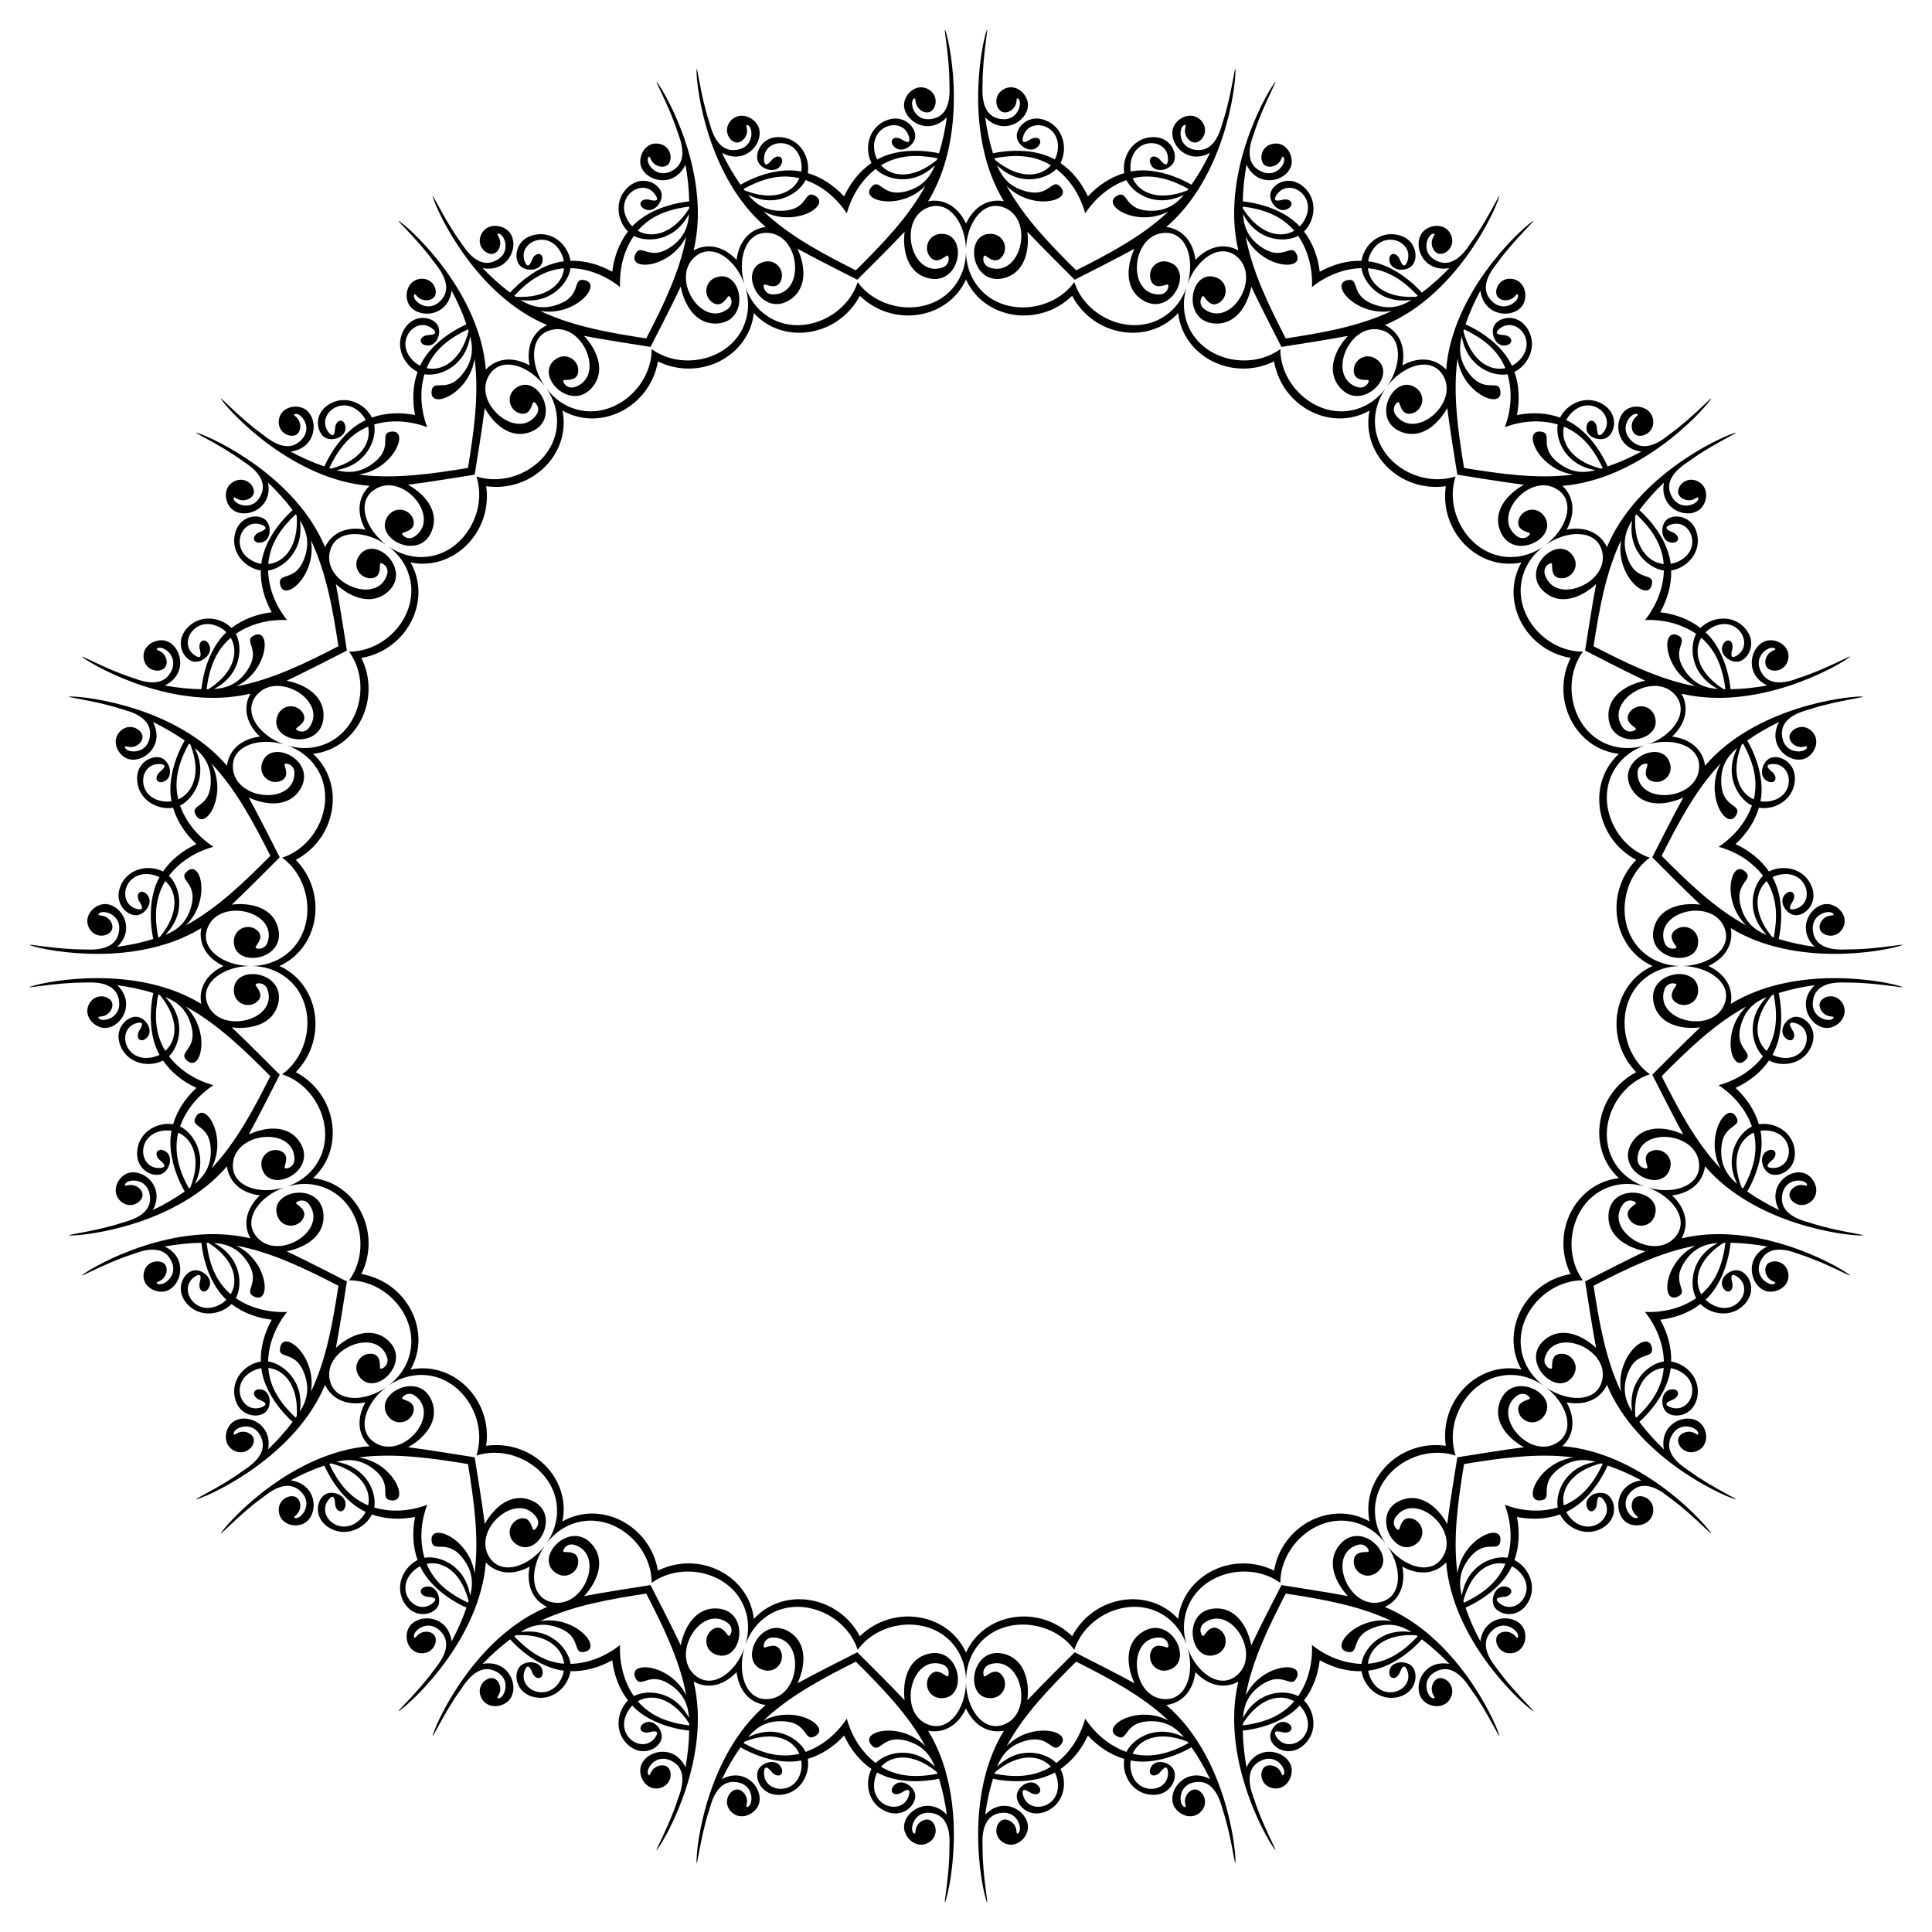 <?xml version="1.0" encoding="utf-8"?>

<!DOCTYPE svg PUBLIC "-//W3C//DTD SVG 1.1//EN" "http://www.w3.org/Graphics/SVG/1.1/DTD/svg11.dtd">
<svg version="1.1" id="Layer_1" xmlns="http://www.w3.org/2000/svg" xmlns:xlink="http://www.w3.org/1999/xlink" x="0px" y="0px"
	 viewBox="0 0 1650.503 1650.503" enable-background="new 0 0 1650.503 1650.503" xml:space="preserve">
<g id="Layer_x0020_1">
	<g id="_800784512">
		<g>
			<path d="M1419.553,731.124c21.668,21.839,45.033,44.735,72.277,59.473c-22.182-21.509-12.775-57.875-0.611-45.711
				c7.259,7.068-9.292,9.003-4.322,28.516c3.289,12.966,10.476,20.624,22.456,25.275c-18.743-18.975-12.17-42.023-3.195-50.55
				c-9.59-12.451-23.388-20.692-37.937-24.712c12.595-8.319,23.17-20.421,28.444-35.226c-11.171-5.336-24.545-25.225-12.583-49.063
				c-9.956,8.125-14.426,17.629-13.547,30.977c1.303,20.094,17.642,16.82,12.923,25.785c-7.81,15.327-27.994-16.351-13.545-43.662
				C1448.558,674.662,1433.412,703.658,1419.553,731.124z M1419.553,919.38c13.859,27.466,29.005,56.461,50.361,78.898
				c-14.449-27.311,5.735-58.99,13.545-43.662c4.72,8.966-11.62,5.691-12.923,25.785c-0.879,13.348,3.59,22.852,13.547,30.977
				c-11.963-23.838,1.411-43.727,12.583-49.063c-5.274-14.805-15.849-26.907-28.444-35.226c14.55-4.02,28.347-12.262,37.937-24.712
				c-8.976-8.527-15.549-31.575,3.195-50.55c-11.98,4.651-19.168,12.309-22.456,25.275c-4.97,19.513,11.581,21.448,4.322,28.516
				c-12.164,12.164-21.571-24.202,0.611-45.711C1464.586,874.645,1441.221,897.541,1419.553,919.38z M1361.379,1098.422
				c4.693,30.404,10.138,62.661,23.516,90.598c-5.302-30.439,23.683-54.33,26.374-37.34c1.718,9.985-12.81,1.822-20.258,20.53
				c-4.961,12.423-3.647,22.843,3.311,33.647c-4.011-26.368,14.855-41.151,27.128-42.773c-0.441-15.71-6.758-30.487-16.166-42.292
				c15.08,0.673,30.748-2.902,43.717-11.78c-5.901-10.883-5.031-34.834,18.659-47.089c-12.831,0.721-22.033,5.783-29.167,17.099
				c-10.757,17.022,4.387,23.977-4.701,28.456c-15.327,7.81-13.036-29.683,14.706-43.285
				C1418.031,1069.793,1388.735,1084.348,1361.379,1098.422z M1250.724,1250.724c-4.932,30.367-9.722,62.727-5.632,93.431
				c4.363-30.588,39.313-44.353,36.622-27.362c-1.451,10.027-12.746-2.226-25.611,13.265c-8.557,10.282-10.527,20.598-7.248,33.024
				c4.334-26.317,26.844-34.546,39.018-32.297c4.436-15.077,2.994-31.084-2.306-45.218c14.134,5.3,30.14,6.742,45.218,2.306
				c-2.25-12.174,5.98-34.684,32.297-39.018c-12.426-3.279-22.742-1.309-33.024,7.248c-15.491,12.865-3.238,24.159-13.265,25.611
				c-16.99,2.691-3.226-32.259,27.362-36.622C1313.451,1241.003,1281.091,1245.793,1250.724,1250.724z M1098.422,1361.379
				c-14.074,27.356-28.63,56.653-34.228,87.118c13.602-27.743,51.095-30.034,43.285-14.706c-4.479,9.088-11.434-6.056-28.456,4.701
				c-11.315,7.134-16.377,16.337-17.099,29.167c12.254-23.69,36.206-24.56,47.089-18.659c8.878-12.969,12.453-28.637,11.78-43.717
				c11.804,9.408,26.582,15.726,42.292,16.166c1.623-12.273,16.405-31.139,42.773-27.128c-10.804-6.958-21.224-8.272-33.647-3.311
				c-18.708,7.448-10.545,21.976-20.53,20.258c-16.99-2.691,6.901-31.676,37.34-26.374
				C1161.083,1371.517,1128.826,1366.072,1098.422,1361.379z M919.38,1419.553c-21.839,21.668-44.735,45.033-59.474,72.277
				c21.509-22.182,57.875-12.775,45.711-0.611c-7.068,7.259-9.003-9.292-28.516-4.322c-12.966,3.289-20.624,10.476-25.275,22.456
				c18.975-18.743,42.023-12.17,50.55-3.195c12.451-9.59,20.692-23.388,24.712-37.937c8.319,12.595,20.421,23.17,35.226,28.444
				c5.336-11.171,25.225-24.545,49.063-12.583c-8.125-9.956-17.629-14.426-30.977-13.547c-20.094,1.303-16.82,17.642-25.785,12.923
				c-15.327-7.81,16.351-27.994,43.662-13.545C975.841,1448.558,946.846,1433.412,919.38,1419.553z M731.124,1419.553
				c-27.466,13.859-56.461,29.005-78.898,50.361c27.311-14.449,58.99,5.735,43.662,13.545c-8.966,4.72-5.691-11.62-25.785-12.923
				c-13.348-0.879-22.852,3.59-30.977,13.547c23.838-11.963,43.727,1.411,49.063,12.583c14.805-5.274,26.907-15.849,35.226-28.444
				c4.02,14.55,12.262,28.347,24.712,37.937c8.527-8.976,31.575-15.549,50.55,3.195c-4.651-11.98-12.309-19.168-25.275-22.456
				c-19.513-4.97-21.448,11.581-28.516,4.322c-12.164-12.164,24.202-21.571,45.711,0.611
				C775.858,1464.586,752.963,1441.221,731.124,1419.553z M552.081,1361.379c-30.404,4.693-62.661,10.138-90.598,23.516
				c30.439-5.302,54.33,23.683,37.34,26.374c-9.985,1.718-1.822-12.81-20.53-20.258c-12.423-4.961-22.843-3.647-33.647,3.311
				c26.368-4.011,41.151,14.855,42.773,27.128c15.71-0.441,30.487-6.758,42.292-16.166c-0.673,15.08,2.902,30.748,11.78,43.717
				c10.883-5.901,34.834-5.031,47.089,18.659c-0.721-12.831-5.783-22.033-17.099-29.167c-17.022-10.757-23.977,4.387-28.456-4.701
				c-7.81-15.327,29.683-13.036,43.285,14.706C580.711,1418.031,566.156,1388.735,552.081,1361.379z M399.779,1250.724
				c-30.367-4.932-62.727-9.722-93.431-5.632c30.588,4.363,44.353,39.313,27.362,36.622c-10.027-1.451,2.226-12.746-13.265-25.611
				c-10.282-8.557-20.598-10.527-33.024-7.248c26.317,4.334,34.546,26.844,32.297,39.018c15.077,4.436,31.084,2.994,45.217-2.306
				c-5.3,14.134-6.742,30.14-2.306,45.218c12.174-2.25,34.684,5.98,39.018,32.297c3.279-12.426,1.309-22.742-7.248-33.024
				c-12.865-15.491-24.159-3.238-25.611-13.265c-2.691-16.99,32.258-3.226,36.622,27.362
				C409.5,1313.451,404.711,1281.091,399.779,1250.724z M289.125,1098.422c-27.356-14.074-56.653-28.63-87.118-34.228
				c27.743,13.602,30.034,51.095,14.706,43.285c-9.088-4.479,6.055-11.434-4.702-28.456c-7.134-11.315-16.337-16.377-29.167-17.099
				c23.69,12.254,24.56,36.206,18.659,47.089c12.969,8.878,28.637,12.453,43.717,11.78c-9.408,11.804-15.726,26.582-16.166,42.292
				c12.273,1.623,31.139,16.405,27.128,42.773c6.958-10.804,8.272-21.224,3.311-33.647c-7.448-18.708-21.977-10.545-20.258-20.53
				c2.691-16.99,31.676,6.901,26.374,37.34C278.987,1161.083,284.431,1128.826,289.125,1098.422z M230.95,919.38
				c-21.668-21.839-45.033-44.735-72.277-59.474c22.182,21.509,12.775,57.875,0.611,45.711c-7.259-7.068,9.292-9.003,4.322-28.516
				c-3.289-12.966-10.476-20.624-22.456-25.275c18.743,18.975,12.17,42.023,3.195,50.55c9.59,12.451,23.388,20.692,37.937,24.712
				c-12.595,8.319-23.17,20.421-28.444,35.226c11.171,5.336,24.545,25.225,12.583,49.063c9.956-8.125,14.426-17.629,13.547-30.977
				c-1.303-20.094-17.642-16.82-12.923-25.785c7.81-15.327,27.994,16.351,13.545,43.662
				C201.945,975.841,217.091,946.846,230.95,919.38z M230.95,731.124c-13.859-27.466-29.005-56.461-50.361-78.898
				c14.449,27.311-5.735,58.99-13.545,43.662c-4.72-8.966,11.62-5.691,12.923-25.785c0.879-13.348-3.59-22.852-13.547-30.977
				c11.962,23.838-1.411,43.727-12.583,49.063c5.274,14.805,15.849,26.907,28.444,35.226c-14.55,4.02-28.347,12.262-37.937,24.712
				c8.976,8.527,15.549,31.575-3.195,50.55c11.98-4.651,19.168-12.309,22.456-25.275c4.97-19.513-11.581-21.448-4.322-28.516
				c12.164-12.164,21.571,24.202-0.611,45.711C185.917,775.858,209.282,752.963,230.95,731.124z M289.125,552.081
				c-4.693-30.404-10.138-62.661-23.516-90.598c5.302,30.439-23.683,54.33-26.374,37.34c-1.718-9.985,12.81-1.822,20.258-20.53
				c4.961-12.423,3.647-22.843-3.311-33.647c4.011,26.368-14.855,41.151-27.128,42.773c0.44,15.71,6.758,30.487,16.166,42.292
				c-15.08-0.673-30.748,2.902-43.717,11.78c5.901,10.883,5.031,34.834-18.659,47.089c12.831-0.721,22.033-5.783,29.167-17.099
				c10.757-17.022-4.387-23.977,4.702-28.456c15.327-7.81,13.036,29.683-14.706,43.285
				C232.472,580.711,261.768,566.156,289.125,552.081z M399.779,399.779c4.932-30.367,9.722-62.727,5.632-93.431
				c-4.363,30.588-39.313,44.353-36.622,27.362c1.451-10.027,12.746,2.226,25.611-13.265c8.557-10.282,10.527-20.598,7.248-33.024
				c-4.334,26.317-26.844,34.546-39.018,32.297c-4.436,15.077-2.994,31.084,2.306,45.217c-14.134-5.3-30.14-6.742-45.217-2.306
				c2.249,12.174-5.98,34.684-32.297,39.018c12.426,3.279,22.742,1.309,33.024-7.248c15.491-12.865,3.237-24.159,13.265-25.611
				c16.991-2.691,3.226,32.258-27.362,36.622C337.052,409.5,369.412,404.711,399.779,399.779z M552.081,289.125
				c14.074-27.356,28.629-56.653,34.228-87.118c-13.602,27.743-51.095,30.034-43.285,14.706c4.479-9.088,11.434,6.055,28.456-4.702
				c11.315-7.134,16.377-16.337,17.099-29.167c-12.254,23.69-36.206,24.56-47.089,18.659c-8.878,12.969-12.452,28.637-11.78,43.717
				c-11.804-9.408-26.582-15.726-42.292-16.166c-1.623,12.273-16.405,31.139-42.773,27.128c10.804,6.958,21.224,8.272,33.647,3.311
				c18.708-7.448,10.545-21.977,20.53-20.258c16.99,2.691-6.901,31.676-37.34,26.374
				C489.42,278.987,521.677,284.431,552.081,289.125z M731.124,230.95c21.839-21.668,44.735-45.033,59.473-72.277
				c-21.509,22.182-57.875,12.775-45.711,0.611c7.068-7.259,9.003,9.292,28.516,4.322c12.966-3.289,20.624-10.476,25.275-22.456
				c-18.975,18.743-42.023,12.17-50.55,3.195c-12.451,9.59-20.692,23.388-24.712,37.937c-8.319-12.595-20.421-23.17-35.226-28.444
				c-5.336,11.171-25.225,24.545-49.063,12.583c8.125,9.956,17.629,14.426,30.977,13.547c20.094-1.303,16.82-17.642,25.785-12.923
				c15.327,7.81-16.351,27.994-43.662,13.545C674.662,201.945,703.658,217.091,731.124,230.95z M919.38,230.95
				c27.466-13.859,56.461-29.005,78.898-50.361c-27.311,14.449-58.99-5.735-43.662-13.545c8.966-4.72,5.691,11.62,25.785,12.923
				c13.348,0.879,22.852-3.59,30.977-13.547c-23.838,11.962-43.727-1.411-49.063-12.583c-14.805,5.274-26.907,15.849-35.226,28.444
				c-4.02-14.55-12.262-28.347-24.712-37.937c-8.527,8.976-31.575,15.549-50.55-3.195c4.651,11.98,12.309,19.168,25.275,22.456
				c19.513,4.97,21.448-11.581,28.516-4.322c12.164,12.164-24.202,21.571-45.711-0.611
				C874.645,185.917,897.541,209.282,919.38,230.95z M1098.422,289.125c30.404-4.693,62.661-10.138,90.598-23.516
				c-30.439,5.302-54.33-23.683-37.34-26.374c9.985-1.718,1.822,12.81,20.53,20.258c12.423,4.961,22.843,3.647,33.647-3.311
				c-26.368,4.011-41.151-14.855-42.773-27.128c-15.71,0.44-30.487,6.758-42.292,16.166c0.673-15.08-2.902-30.748-11.78-43.717
				c-10.883,5.901-34.834,5.031-47.089-18.659c0.721,12.831,5.783,22.033,17.099,29.167c17.022,10.757,23.977-4.387,28.456,4.702
				c7.81,15.327-29.683,13.036-43.285-14.706C1069.793,232.472,1084.348,261.768,1098.422,289.125z M1250.724,399.779
				c30.367,4.932,62.727,9.722,93.431,5.632c-30.588-4.363-44.353-39.313-27.362-36.622c10.027,1.451-2.226,12.746,13.265,25.611
				c10.282,8.557,20.598,10.527,33.024,7.248c-26.317-4.334-34.546-26.844-32.297-39.018c-15.077-4.436-31.084-2.994-45.218,2.306
				c5.3-14.134,6.742-30.14,2.306-45.217c-12.174,2.249-34.684-5.98-39.018-32.297c-3.279,12.426-1.309,22.742,7.248,33.024
				c12.865,15.491,24.159,3.237,25.611,13.265c2.691,16.991-32.259,3.226-36.622-27.362
				C1241.003,337.052,1245.793,369.412,1250.724,399.779z M1361.379,552.081c27.356,14.074,56.653,28.629,87.118,34.228
				c-27.743-13.602-30.034-51.095-14.706-43.285c9.088,4.479-6.056,11.434,4.701,28.456c7.134,11.315,16.337,16.377,29.167,17.099
				c-23.69-12.254-24.56-36.206-18.659-47.089c-12.969-8.878-28.637-12.452-43.717-11.78c9.408-11.804,15.726-26.582,16.166-42.292
				c-12.273-1.623-31.139-16.405-27.128-42.773c-6.958,10.804-8.272,21.224-3.311,33.647c7.448,18.708,21.976,10.545,20.258,20.53
				c-2.691,16.99-31.676-6.901-26.374-37.34C1371.517,489.42,1366.072,521.677,1361.379,552.081z M1509.307,752.685
				c-9.856,8.696-12.559,26.857,4.51,47.637c0.517,0.188,1.034,0.376,1.55,0.517C1518.437,784.222,1518.562,767.89,1509.307,752.685
				z M1453.402,544.852c-6.686,11.316-3.646,29.424,19.01,43.912c0.55,0.019,1.099,0.038,1.634,0.012
				C1471.832,572.024,1466.903,556.453,1453.402,544.852z M1336.01,364.466c-2.862,12.829,5.625,29.11,31.649,35.888
				c0.529-0.152,1.057-0.303,1.558-0.493C1361.934,384.614,1352.435,371.328,1336.01,364.466z M1168.621,229.186
				c1.242,13.085,14.345,25.947,41.19,24.352c0.456-0.308,0.912-0.615,1.329-0.95
				C1199.502,240.336,1186.362,230.636,1168.621,229.186z M967.621,152.253c5.225,12.061,21.661,20.244,46.699,10.431
				c0.338-0.433,0.677-0.867,0.971-1.315C1000.436,153.314,984.942,148.149,967.621,152.253z M752.685,141.197
				c8.696,9.856,26.857,12.559,47.637-4.51c0.188-0.517,0.376-1.034,0.517-1.55C784.222,132.066,767.89,131.942,752.685,141.197z
				 M544.852,197.101c11.316,6.686,29.424,3.645,43.912-19.01c0.019-0.55,0.038-1.099,0.012-1.634
				C572.024,178.672,556.453,183.601,544.852,197.101z M364.466,314.494c12.829,2.862,29.11-5.625,35.888-31.649
				c-0.152-0.529-0.303-1.057-0.493-1.558C384.614,288.569,371.328,298.069,364.466,314.494z M229.186,481.882
				c13.085-1.242,25.947-14.345,24.352-41.19c-0.308-0.456-0.615-0.912-0.95-1.329C240.336,451.001,230.636,464.141,229.186,481.882
				z M152.253,682.882c12.061-5.225,20.244-21.661,10.431-46.699c-0.433-0.338-0.867-0.677-1.315-0.971
				C153.314,650.067,148.149,665.562,152.253,682.882z M141.197,897.819c9.856-8.696,12.559-26.857-4.51-47.637
				c-0.517-0.188-1.034-0.376-1.55-0.517C132.066,866.281,131.942,882.614,141.197,897.819z M197.101,1105.652
				c6.686-11.317,3.645-29.424-19.01-43.912c-0.55-0.019-1.099-0.038-1.634-0.012
				C178.672,1078.479,183.601,1094.051,197.101,1105.652z M314.494,1286.037c2.862-12.829-5.625-29.11-31.649-35.888
				c-0.529,0.152-1.057,0.303-1.558,0.493C288.569,1265.89,298.069,1279.176,314.494,1286.037z M481.882,1421.318
				c-1.242-13.085-14.345-25.947-41.19-24.352c-0.456,0.308-0.912,0.615-1.329,0.95
				C451.001,1410.167,464.141,1419.868,481.882,1421.318z M682.882,1498.251c-5.225-12.061-21.661-20.244-46.699-10.431
				c-0.338,0.433-0.677,0.867-0.971,1.315C650.067,1497.189,665.562,1502.354,682.882,1498.251z M897.819,1509.307
				c-8.696-9.856-26.857-12.559-47.637,4.51c-0.188,0.517-0.376,1.034-0.517,1.55
				C866.281,1518.437,882.614,1518.562,897.819,1509.307z M1105.652,1453.402c-11.317-6.686-29.424-3.646-43.912,19.01
				c-0.019,0.55-0.038,1.099-0.012,1.634C1078.479,1471.832,1094.051,1466.903,1105.652,1453.402z M1286.037,1336.01
				c-12.829-2.862-29.11,5.625-35.888,31.649c0.152,0.529,0.303,1.057,0.493,1.558
				C1265.89,1361.934,1279.176,1352.435,1286.037,1336.01z M1421.318,1168.621c-13.085,1.242-25.947,14.345-24.352,41.19
				c0.308,0.456,0.615,0.912,0.95,1.329C1410.167,1199.502,1419.868,1186.362,1421.318,1168.621z M1498.251,967.621
				c-12.061,5.225-20.244,21.661-10.431,46.699c0.433,0.338,0.867,0.677,1.315,0.971
				C1497.189,1000.436,1502.354,984.942,1498.251,967.621z M1515.367,849.665c-0.517,0.141-1.034,0.329-1.55,0.517
				c-17.069,20.78-14.366,38.941-4.51,47.637C1518.562,882.614,1518.437,866.281,1515.367,849.665z M1489.134,635.213
				c-0.448,0.294-0.881,0.632-1.315,0.971c-9.813,25.038-1.63,41.474,10.431,46.699
				C1502.354,665.562,1497.189,650.067,1489.134,635.213z M1397.916,439.363c-0.335,0.418-0.643,0.874-0.95,1.329
				c-1.595,26.845,11.266,39.948,24.352,41.19C1419.868,464.141,1410.167,451.001,1397.916,439.363z M1250.642,281.286
				c-0.19,0.501-0.341,1.029-0.493,1.558c6.778,26.024,23.059,34.511,35.888,31.649
				C1279.176,298.069,1265.89,288.569,1250.642,281.286z M1061.727,176.457c-0.026,0.535-0.007,1.085,0.012,1.634
				c14.488,22.655,32.595,25.696,43.912,19.01C1094.051,183.601,1078.479,178.672,1061.727,176.457z M849.665,135.137
				c0.141,0.517,0.329,1.034,0.517,1.55c20.78,17.069,38.941,14.366,47.637,4.51C882.614,131.942,866.281,132.066,849.665,135.137z
				 M635.213,161.369c0.294,0.448,0.632,0.881,0.971,1.315c25.038,9.813,41.474,1.63,46.699-10.431
				C665.562,148.149,650.067,153.314,635.213,161.369z M439.363,252.587c0.418,0.335,0.874,0.643,1.329,0.95
				c26.845,1.595,39.948-11.266,41.19-24.352C464.141,230.636,451.001,240.336,439.363,252.587z M281.286,399.862
				c0.501,0.19,1.029,0.341,1.558,0.493c26.024-6.778,34.511-23.06,31.649-35.888C298.069,371.328,288.569,384.614,281.286,399.862z
				 M176.457,588.776c0.535,0.026,1.085,0.007,1.634-0.012c22.655-14.488,25.696-32.595,19.01-43.912
				C183.601,556.453,178.672,572.024,176.457,588.776z M135.137,800.839c0.517-0.141,1.034-0.329,1.55-0.517
				c17.069-20.78,14.366-38.941,4.51-47.637C131.942,767.89,132.066,784.222,135.137,800.839z M161.369,1015.291
				c0.448-0.294,0.881-0.632,1.315-0.971c9.813-25.038,1.63-41.474-10.431-46.699
				C148.149,984.942,153.314,1000.436,161.369,1015.291z M252.587,1211.141c0.335-0.418,0.643-0.874,0.95-1.329
				c1.595-26.845-11.266-39.948-24.352-41.19C230.636,1186.362,240.336,1199.502,252.587,1211.141z M399.862,1369.217
				c0.19-0.501,0.341-1.029,0.493-1.558c-6.778-26.024-23.06-34.511-35.888-31.649
				C371.328,1352.435,384.614,1361.934,399.862,1369.217z M588.776,1474.046c0.026-0.535,0.007-1.085-0.012-1.634
				c-14.488-22.655-32.595-25.696-43.912-19.01C556.453,1466.903,572.024,1471.832,588.776,1474.046z M800.839,1515.367
				c-0.141-0.517-0.329-1.034-0.517-1.55c-20.78-17.069-38.941-14.366-47.637-4.51
				C767.89,1518.562,784.222,1518.437,800.839,1515.367z M1015.291,1489.134c-0.294-0.448-0.632-0.881-0.971-1.315
				c-25.038-9.813-41.474-1.63-46.699,10.431C984.942,1502.354,1000.436,1497.189,1015.291,1489.134z M1211.141,1397.916
				c-0.418-0.335-0.874-0.643-1.329-0.95c-26.845-1.595-39.948,11.266-41.19,24.352
				C1186.362,1419.868,1199.502,1410.167,1211.141,1397.916z M1369.217,1250.642c-0.501-0.19-1.029-0.341-1.558-0.493
				c-26.024,6.778-34.511,23.059-31.649,35.888C1352.435,1279.176,1361.934,1265.89,1369.217,1250.642z M1474.046,1061.727
				c-0.535-0.026-1.085-0.007-1.634,0.012c-22.655,14.488-25.696,32.595-19.01,43.912
				C1466.903,1094.051,1471.832,1078.479,1474.046,1061.727z M1411.77,825.252c-33.919-15.334-41.653-62.097-13.978-90.681
				c-35.154-18.633-42.249-65.497-14.729-90.563c-36.997-4.102-58.804-46.187-41.316-81.924
				c-39.191-6.858-60.421-49.236-41.993-81.579c-36.454,7.531-70.198-25.755-64.609-65.147
				c-39.392,5.589-72.678-28.155-65.147-64.609c-32.343,18.428-74.721-2.802-81.579-41.993
				c-35.737,17.488-77.822-4.318-81.924-41.316c-25.065,27.52-71.93,20.425-90.563-14.729
				c-28.584,27.676-75.347,19.941-90.681-13.978c-15.334,33.919-62.097,41.653-90.681,13.978
				c-18.633,35.154-65.497,42.249-90.563,14.729c-4.102,36.997-46.187,58.804-81.924,41.316
				c-6.858,39.191-49.236,60.421-81.579,41.993c7.531,36.454-25.755,70.198-65.147,64.609c5.589,39.392-28.155,72.678-64.609,65.147
				c18.428,32.343-2.802,74.721-41.993,81.579c17.488,35.737-4.318,77.822-41.316,81.924c27.52,25.065,20.425,71.93-14.729,90.563
				c27.676,28.584,19.941,75.347-13.978,90.681c33.919,15.334,41.653,62.097,13.978,90.681
				c35.154,18.633,42.249,65.497,14.729,90.563c36.997,4.102,58.804,46.187,41.316,81.924c39.191,6.858,60.421,49.236,41.993,81.579
				c36.454-7.531,70.198,25.755,64.609,65.147c39.392-5.589,72.678,28.155,65.147,64.609c32.343-18.428,74.721,2.802,81.579,41.993
				c35.737-17.488,77.822,4.318,81.924,41.316c25.065-27.52,71.93-20.425,90.563,14.729c28.584-27.676,75.347-19.941,90.681,13.978
				c15.334-33.919,62.097-41.653,90.681-13.978c18.633-35.154,65.497-42.249,90.563-14.729
				c4.102-36.997,46.187-58.804,81.924-41.316c6.858-39.191,49.236-60.421,81.579-41.993c-7.531-36.454,25.755-70.198,65.147-64.609
				c-5.589-39.392,28.155-72.678,64.609-65.147c-18.428-32.343,2.802-74.721,41.993-81.579
				c-17.488-35.737,4.318-77.822,41.316-81.924c-27.52-25.065-20.425-71.93,14.729-90.563
				C1370.116,887.349,1377.851,840.586,1411.77,825.252z M1482.717,721.12c11.728,5.433,21.801,13.52,28.516,23.391
				c12.149-6.212,29.726-2.853,36.174,12.074c6.489,15.021-5.605,26.136-13.906,25.275c-7.9-0.82-15.249-12.647-7.517-18.698
				c4.137-3.328,8.545-0.222,6.107,5.872c-0.696,1.657-6.939,9.517,1.174,7.564c18.411-4.516,11.036-34.972-13.812-29.174
				c-1.785,0.423-3.523,1.081-5.215,1.926c8.973,15.907,8.584,37.642,5.309,52.852c9.928,3.081,20.682,5.305,30.772,6.671
				c-17.655-16.87-0.894-39.804,13.624-36.174c7.815,1.954,14.637,10.461,10.946,19.074c-4.272,9.674-15.144,9.023-19.168,3.946
				c-3.306-4.172,0.235-11.379,6.154-13.154c2.349-0.658,4.745-0.423,4.604-1.128c-1.088-5.079-18.967-1.935-17.805,12.778
				c1.578,19.732,25.618,16.823,30.396,16.866c24.198,0.134,53.139-6.018,44.677-3.242c-14.31,4.77-89.536,18.991-145.166-14.939
				c2.71,14.711-5.874,26.187-19.064,32.353c13.19,6.165,21.774,17.641,19.064,32.353c55.631-33.931,130.856-19.709,145.166-14.939
				c8.462,2.776-20.479-3.375-44.677-3.242c-4.777,0.043-28.817-2.866-30.396,16.866c-1.162,14.713,16.717,17.857,17.805,12.778
				c0.141-0.705-2.255-0.47-4.604-1.128c-5.919-1.776-9.461-8.982-6.154-13.154c4.023-5.077,14.896-5.728,19.168,3.946
				c3.691,8.613-3.131,17.12-10.946,19.074c-14.518,3.629-31.279-19.304-13.624-36.174c-10.089,1.366-20.843,3.59-30.772,6.671
				c3.276,15.209,3.664,36.945-5.309,52.852c1.691,0.846,3.429,1.503,5.215,1.926c24.848,5.798,32.223-24.658,13.812-29.174
				c-8.114-1.953-1.871,5.906-1.174,7.564c2.438,6.094-1.97,9.2-6.107,5.872c-7.732-6.051-0.383-17.878,7.517-18.698
				c8.301-0.861,20.395,10.254,13.906,25.275c-6.448,14.927-24.025,18.285-36.174,12.074c-6.715,9.871-16.788,17.958-28.516,23.391
				c9.475,8.791,16.556,19.595,19.892,31.058c13.474-2.153,29.152,6.472,30.673,22.661c1.53,16.291-13.408,23.125-21.036,19.741
				c-7.26-3.221-10.595-16.74-1.371-20.105c4.963-1.886,8.195,2.429,3.994,7.472c-1.174,1.361-9.541,6.907-1.22,7.556
				c18.906,1.394,21.303-29.85-4.121-32.014c-1.828-0.15-3.685-0.061-5.555,0.22c3.618,17.901-3.468,38.453-11.283,51.906
				c8.49,5.998,18.031,11.436,27.204,15.853c-11.578-21.5,11.45-38.132,24.136-30.194c6.829,4.273,10.688,14.472,4.516,21.523
				c-7.052,7.881-17.192,3.902-19.449-2.17c-1.855-4.99,3.74-10.749,9.918-10.609c2.437,0.1,4.643,1.064,4.727,0.35
				c0.534-5.167-17.441-7.701-20.882,6.651c-4.596,19.254,19.166,23.916,23.696,25.433c22.973,7.605,52.398,10.697,43.492,10.723
				c-15.084,0.115-91.022-9.606-133.445-59.067c-1.969,14.829-13.679,23.09-28.128,24.878c10.639,9.939,15.256,23.506,8.133,36.66
				c63.393-15.079,130.542,21.692,142.678,30.651c7.189,5.255-18.434-9.538-41.489-16.889c-4.557-1.436-26.521-11.631-34.12,6.647
				c-5.651,13.634,10.38,22.149,12.985,17.655c0.352-0.627-2-1.144-4.03-2.495c-5.081-3.518-6.222-11.466-1.788-14.412
				c5.395-3.585,15.937-0.845,17.01,9.676c0.849,9.332-8.268,15.314-16.304,14.757c-14.929-1.034-23.783-28.025-1.779-38.614
				c-10.018-1.818-20.932-3.027-31.327-3.164c-1.584,15.477-7.932,36.269-21.381,48.625c1.347,1.327,2.797,2.49,4.364,3.443
				c21.841,13.193,38.266-13.494,22.151-23.478c-7.113-4.365-3.604,5.039-3.454,6.83c0.435,6.549-4.717,8.141-7.623,3.698
				c-5.484-8.144,5.16-17.121,12.927-15.46c8.16,1.746,16.228,16.054,5.415,28.335c-10.745,12.203-28.5,9.966-38.135,0.304
				c-9.437,7.313-21.516,11.891-34.349,13.434c6.295,11.289,9.69,23.752,9.321,35.685c13.48,2.116,25.726,15.164,22.169,31.031
				c-3.579,15.966-19.897,17.85-26.106,12.274c-5.909-5.307-4.903-19.194,4.909-19.545c5.303-0.26,7.044,4.843,1.489,8.341
				c-1.537,0.932-11.208,3.621-3.496,6.809c17.549,7.168,29.485-21.806,5.974-31.721c-1.693-0.707-3.486-1.197-5.351-1.507
				c-2.09,18.143-15.181,35.499-26.771,45.878c6.221,8.328,13.614,16.448,20.974,23.484c-4.367-24.026,22.673-32.727,32.285-21.257
				c5.174,6.174,5.693,17.067-2.355,21.865c-9.142,5.316-17.556-1.602-17.827-8.074c-0.222-5.319,6.879-9.067,12.711-7.025
				c2.287,0.849,4.087,2.447,4.387,1.794c2.105-4.749-14.207-12.713-21.916-0.128c-10.321,16.891,10.837,28.668,14.677,31.511
				c19.498,14.332,46.528,26.366,38.05,23.638c-14.381-4.552-83.599-37.263-108.661-97.413
				c-6.455,13.495-20.145,17.733-34.439,14.969c7.047,12.741,7.246,27.07-3.594,37.379c64.95,5.248,117.45,60.97,126.223,73.24
				c5.214,7.22-14.584-14.768-34.239-28.883c-3.89-2.773-21.629-19.257-34.504-4.222c-9.588,11.22,3.028,24.273,6.894,20.804
				c0.528-0.487-1.548-1.706-3.062-3.618c-3.745-4.916-2.374-12.827,2.753-14.259c6.239-1.743,15.418,4.121,13.187,14.459
				c-2.076,9.138-12.596,12.01-20.067,8.997c-13.879-5.597-13.959-34.002,10.24-37.273c-8.965-4.825-18.973-9.347-28.816-12.69
				c-6.29,14.23-18.751,32.043-35.36,39.638c0.871,1.678,1.891,3.232,3.087,4.623c16.695,19.296,40.563-1.009,28.322-15.484
				c-5.416-6.349-4.985,3.679-5.396,5.429c-1.61,6.363-7.002,6.285-8.393,1.161c-2.699-9.44,10.199-14.689,17.071-10.709
				c7.222,4.182,10.473,20.283-3.606,28.621c-13.99,8.286-30.185,0.671-36.362-11.495c-11.235,4.038-24.137,4.661-36.819,2.162
				c2.498,12.682,1.876,25.584-2.162,36.819c12.166,6.178,19.781,22.372,11.495,36.362c-8.338,14.079-24.439,10.828-28.621,3.606
				c-3.98-6.873,1.268-19.77,10.709-17.071c5.124,1.391,5.202,6.783-1.161,8.393c-1.75,0.411-11.778-0.02-5.429,5.396
				c14.475,12.24,34.78-11.628,15.484-28.322c-1.391-1.196-2.945-2.215-4.623-3.087c-7.595,16.609-25.407,29.071-39.638,35.36
				c3.343,9.843,7.865,19.85,12.69,28.816c3.271-24.199,31.676-24.119,37.273-10.24c3.013,7.471,0.141,17.991-8.997,20.067
				c-10.338,2.23-16.202-6.948-14.459-13.187c1.432-5.127,9.344-6.498,14.259-2.753c1.913,1.514,3.131,3.59,3.618,3.062
				c3.469-3.866-9.583-16.481-20.804-6.894c-15.036,12.875,1.448,30.614,4.222,34.504c14.115,19.655,36.103,39.453,28.883,34.239
				c-12.271-8.773-67.992-61.273-73.24-126.223c-10.309,10.839-24.639,10.64-37.379,3.594c2.765,14.295-1.474,27.985-14.969,34.439
				c60.15,25.062,92.861,94.28,97.413,108.661c2.727,8.478-9.307-18.552-23.638-38.05c-2.843-3.84-14.62-24.998-31.511-14.677
				c-12.586,7.708-4.621,24.021,0.128,21.916c0.653-0.3-0.945-2.1-1.794-4.387c-2.042-5.832,1.706-12.933,7.025-12.711
				c6.472,0.271,13.39,8.684,8.074,17.827c-4.798,8.049-15.691,7.53-21.865,2.355c-11.47-9.612-2.768-36.652,21.257-32.285
				c-7.036-7.359-15.156-14.752-23.484-20.974c-10.379,11.59-27.735,24.68-45.878,26.771c0.31,1.865,0.8,3.658,1.507,5.351
				c9.915,23.511,38.889,11.575,31.721-5.974c-3.189-7.712-5.878,1.958-6.809,3.496c-3.498,5.554-8.601,3.814-8.341-1.489
				c0.351-9.812,14.238-10.818,19.545-4.909c5.576,6.209,3.692,22.527-12.274,26.106c-15.866,3.557-28.915-8.689-31.031-22.169
				c-11.933,0.369-24.396-3.026-35.685-9.321c-1.543,12.833-6.122,24.911-13.434,34.349c9.662,9.635,11.899,27.389-0.304,38.135
				c-12.281,10.813-26.589,2.745-28.335-5.415c-1.661-7.766,7.315-18.411,15.46-12.927c4.443,2.906,2.852,8.058-3.698,7.623
				c-1.791-0.15-11.195-3.659-6.83,3.454c9.984,16.115,36.671-0.311,23.478-22.151c-0.954-1.567-2.116-3.017-3.443-4.364
				c-12.355,13.449-33.147,19.797-48.625,21.381c0.138,10.395,1.346,21.309,3.164,31.327c10.589-22.004,37.579-13.15,38.614,1.779
				c0.557,8.036-5.426,17.154-14.757,16.304c-10.521-1.073-13.261-11.615-9.676-17.01c2.946-4.434,10.894-3.292,14.412,1.788
				c1.351,2.031,1.868,4.382,2.495,4.03c4.494-2.605-4.021-18.636-17.655-12.985c-18.278,7.599-8.083,29.563-6.647,34.12
				c7.351,23.055,22.144,48.678,16.889,41.489c-8.959-12.136-45.73-79.285-30.651-142.678c-13.154,7.123-26.721,2.506-36.66-8.133
				c-1.788,14.449-10.049,26.159-24.878,28.128c49.461,42.423,59.182,118.361,59.067,133.445
				c-0.026,8.905-3.118-20.52-10.723-43.492c-1.517-4.53-6.179-28.292-25.433-23.696c-14.352,3.442-11.818,21.417-6.651,20.882
				c0.714-0.084-0.25-2.29-0.35-4.727c-0.14-6.178,5.619-11.773,10.609-9.918c6.072,2.257,10.051,12.397,2.17,19.449
				c-7.051,6.172-17.25,2.312-21.523-4.516c-7.938-12.686,8.693-35.713,30.194-24.136c-4.417-9.173-9.855-18.714-15.853-27.204
				c-13.453,7.816-34.004,14.902-51.906,11.283c-0.282,1.87-0.37,3.726-0.22,5.555c2.164,25.424,33.409,23.026,32.014,4.121
				c-0.65-8.32-6.195,0.046-7.556,1.22c-5.043,4.202-9.359,0.969-7.472-3.994c3.366-9.224,16.885-5.889,20.105,1.371
				c3.384,7.628-3.45,22.565-19.741,21.036c-16.189-1.52-24.814-17.199-22.661-30.673c-11.463-3.337-22.267-10.417-31.058-19.892
				c-5.433,11.728-13.52,21.801-23.391,28.516c6.211,12.149,2.853,29.726-12.074,36.174c-15.021,6.489-26.136-5.605-25.275-13.906
				c0.82-7.9,12.647-15.249,18.698-7.517c3.328,4.137,0.222,8.545-5.872,6.107c-1.657-0.696-9.517-6.939-7.564,1.174
				c4.516,18.411,34.972,11.036,29.174-13.812c-0.423-1.785-1.081-3.523-1.926-5.215c-15.907,8.973-37.642,8.584-52.852,5.309
				c-3.081,9.928-5.305,20.682-6.671,30.772c16.87-17.655,39.804-0.894,36.174,13.624c-1.954,7.815-10.461,14.637-19.074,10.946
				c-9.674-4.272-9.023-15.144-3.946-19.168c4.172-3.306,11.378,0.235,13.154,6.154c0.658,2.349,0.423,4.745,1.128,4.604
				c5.079-1.088,1.935-18.967-12.778-17.805c-19.732,1.578-16.823,25.618-16.866,30.396c-0.134,24.198,6.018,53.139,3.242,44.677
				c-4.77-14.31-18.991-89.536,14.939-145.166c-14.711,2.71-26.187-5.874-32.353-19.064c-6.165,13.19-17.641,21.774-32.353,19.064
				c33.931,55.631,19.71,130.856,14.939,145.166c-2.776,8.462,3.375-20.479,3.242-44.677c-0.043-4.777,2.866-28.817-16.866-30.396
				c-14.713-1.162-17.857,16.717-12.778,17.805c0.705,0.141,0.47-2.255,1.128-4.604c1.776-5.919,8.982-9.461,13.154-6.154
				c5.077,4.023,5.728,14.896-3.946,19.168c-8.613,3.691-17.12-3.131-19.074-10.946c-3.63-14.518,19.304-31.279,36.174-13.624
				c-1.366-10.089-3.59-20.843-6.671-30.772c-15.209,3.276-36.945,3.664-52.852-5.309c-0.846,1.691-1.503,3.429-1.926,5.215
				c-5.798,24.848,24.658,32.223,29.174,13.812c1.953-8.114-5.906-1.871-7.564-1.174c-6.094,2.438-9.2-1.97-5.872-6.107
				c6.051-7.732,17.878-0.383,18.698,7.517c0.861,8.301-10.254,20.395-25.275,13.906c-14.927-6.448-18.285-24.025-12.074-36.174
				c-9.871-6.715-17.958-16.788-23.391-28.516c-8.791,9.475-19.595,16.556-31.058,19.892c2.153,13.474-6.473,29.152-22.661,30.673
				c-16.291,1.53-23.125-13.408-19.741-21.036c3.221-7.26,16.74-10.595,20.105-1.371c1.886,4.963-2.43,8.195-7.472,3.994
				c-1.361-1.174-6.907-9.541-7.556-1.22c-1.394,18.906,29.85,21.303,32.014-4.121c0.15-1.828,0.061-3.685-0.22-5.555
				c-17.901,3.618-38.453-3.468-51.906-11.283c-5.998,8.49-11.436,18.031-15.854,27.204c21.5-11.578,38.132,11.45,30.194,24.136
				c-4.273,6.829-14.472,10.688-21.523,4.516c-7.881-7.052-3.902-17.192,2.17-19.449c4.99-1.855,10.749,3.74,10.609,9.918
				c-0.1,2.437-1.064,4.643-0.35,4.727c5.167,0.534,7.701-17.441-6.651-20.882c-19.254-4.596-23.916,19.166-25.433,23.696
				c-7.605,22.973-10.697,52.398-10.723,43.492c-0.115-15.084,9.606-91.022,59.067-133.445
				c-14.829-1.969-23.09-13.679-24.878-28.128c-9.939,10.639-23.506,15.256-36.66,8.133
				c15.079,63.393-21.692,130.542-30.651,142.678c-5.255,7.189,9.538-18.434,16.889-41.489c1.436-4.557,11.631-26.521-6.647-34.12
				c-13.634-5.651-22.149,10.38-17.655,12.985c0.627,0.352,1.144-2,2.495-4.03c3.518-5.081,11.466-6.222,14.412-1.788
				c3.585,5.395,0.845,15.937-9.676,17.01c-9.332,0.849-15.314-8.268-14.758-16.304c1.034-14.929,28.025-23.783,38.614-1.779
				c1.818-10.018,3.027-20.932,3.164-31.327c-15.477-1.584-36.269-7.932-48.625-21.381c-1.327,1.347-2.49,2.797-3.443,4.364
				c-13.193,21.841,13.494,38.266,23.478,22.151c4.365-7.113-5.039-3.604-6.831-3.454c-6.549,0.435-8.141-4.717-3.698-7.623
				c8.144-5.484,17.121,5.16,15.46,12.927c-1.746,8.16-16.054,16.228-28.335,5.415c-12.203-10.745-9.966-28.5-0.304-38.135
				c-7.313-9.437-11.891-21.516-13.434-34.349c-11.289,6.295-23.752,9.69-35.685,9.321c-2.116,13.48-15.164,25.726-31.03,22.169
				c-15.966-3.579-17.85-19.897-12.274-26.106c5.307-5.909,19.194-4.903,19.545,4.909c0.26,5.303-4.843,7.044-8.341,1.489
				c-0.932-1.537-3.621-11.208-6.81-3.496c-7.168,17.549,21.806,29.485,31.721,5.974c0.707-1.693,1.197-3.486,1.507-5.351
				c-18.143-2.09-35.499-15.181-45.878-26.771c-8.328,6.221-16.448,13.614-23.484,20.974c24.026-4.367,32.727,22.673,21.258,32.285
				c-6.174,5.174-17.067,5.693-21.865-2.355c-5.316-9.142,1.602-17.556,8.074-17.827c5.319-0.222,9.067,6.879,7.025,12.711
				c-0.849,2.287-2.447,4.087-1.794,4.387c4.749,2.105,12.713-14.207,0.128-21.916c-16.891-10.321-28.668,10.837-31.511,14.677
				c-14.332,19.498-26.366,46.528-23.638,38.05c4.552-14.381,37.263-83.599,97.413-108.661
				c-13.495-6.455-17.733-20.145-14.968-34.439c-12.741,7.047-27.07,7.246-37.379-3.594c-5.248,64.95-60.97,117.45-73.24,126.223
				c-7.22,5.214,14.768-14.584,28.883-34.239c2.773-3.89,19.257-21.629,4.222-34.504c-11.22-9.588-24.273,3.028-20.804,6.894
				c0.487,0.528,1.706-1.548,3.618-3.062c4.916-3.745,12.827-2.374,14.259,2.753c1.742,6.239-4.122,15.418-14.459,13.187
				c-9.138-2.076-12.01-12.596-8.997-20.067c5.597-13.879,34.002-13.959,37.273,10.24c4.825-8.965,9.347-18.973,12.69-28.816
				c-14.23-6.29-32.043-18.751-39.638-35.36c-1.678,0.871-3.232,1.891-4.623,3.087c-19.296,16.695,1.009,40.563,15.484,28.322
				c6.349-5.416-3.679-4.985-5.429-5.396c-6.363-1.61-6.285-7.002-1.161-8.393c9.44-2.699,14.689,10.199,10.709,17.071
				c-4.182,7.222-20.283,10.473-28.622-3.606c-8.286-13.99-0.671-30.185,11.495-36.362c-4.038-11.235-4.661-24.137-2.162-36.819
				c-12.682,2.498-25.584,1.876-36.819-2.162c-6.178,12.166-22.372,19.781-36.362,11.495c-14.079-8.338-10.828-24.439-3.606-28.621
				c6.873-3.98,19.77,1.268,17.071,10.709c-1.391,5.124-6.783,5.202-8.393-1.161c-0.411-1.75,0.02-11.778-5.396-5.429
				c-12.24,14.475,11.627,34.78,28.322,15.484c1.196-1.391,2.215-2.945,3.087-4.623c-16.609-7.595-29.071-25.407-35.36-39.638
				c-9.843,3.343-19.85,7.865-28.816,12.69c24.199,3.271,24.119,31.676,10.241,37.273c-7.471,3.013-17.991,0.141-20.067-8.997
				c-2.23-10.338,6.948-16.202,13.187-14.459c5.127,1.432,6.498,9.344,2.753,14.259c-1.514,1.913-3.59,3.131-3.062,3.618
				c3.866,3.469,16.481-9.583,6.894-20.804c-12.875-15.036-30.614,1.448-34.504,4.222c-19.655,14.115-39.453,36.103-34.239,28.883
				c8.773-12.271,61.273-67.992,126.223-73.24c-10.84-10.309-10.64-24.639-3.594-37.379c-14.295,2.765-27.984-1.474-34.439-14.969
				c-25.062,60.15-94.28,92.861-108.661,97.413c-8.478,2.727,18.552-9.307,38.05-23.638c3.84-2.843,24.998-14.62,14.677-31.511
				c-7.708-12.586-24.021-4.621-21.916,0.128c0.3,0.653,2.1-0.945,4.387-1.794c5.832-2.042,12.933,1.706,12.711,7.025
				c-0.271,6.472-8.684,13.39-17.826,8.074c-8.049-4.798-7.53-15.691-2.356-21.865c9.612-11.47,36.652-2.768,32.285,21.257
				c7.359-7.036,14.752-15.156,20.974-23.484c-11.59-10.379-24.68-27.735-26.771-45.878c-1.865,0.31-3.658,0.8-5.351,1.507
				c-23.511,9.915-11.575,38.889,5.974,31.721c7.712-3.189-1.958-5.878-3.496-6.809c-5.554-3.498-3.814-8.601,1.489-8.341
				c9.812,0.351,10.818,14.238,4.909,19.545c-6.209,5.576-22.527,3.692-26.106-12.274c-3.557-15.866,8.689-28.915,22.169-31.031
				c-0.369-11.933,3.026-24.396,9.321-35.685c-12.833-1.543-24.912-6.122-34.349-13.434c-9.635,9.662-27.389,11.899-38.135-0.304
				c-10.813-12.281-2.745-26.589,5.415-28.335c7.766-1.661,18.411,7.315,12.927,15.46c-2.906,4.443-8.058,2.852-7.623-3.698
				c0.15-1.791,3.659-11.195-3.454-6.83c-16.114,9.984,0.311,36.671,22.151,23.478c1.567-0.954,3.017-2.116,4.364-3.443
				c-13.449-12.355-19.797-33.147-21.381-48.625c-10.395,0.138-21.309,1.346-31.327,3.164c22.004,10.589,13.15,37.579-1.779,38.614
				c-8.036,0.557-17.154-5.426-16.305-14.757c1.073-10.521,11.615-13.261,17.01-9.676c4.434,2.946,3.292,10.894-1.788,14.412
				c-2.031,1.351-4.382,1.868-4.03,2.495c2.605,4.494,18.636-4.021,12.985-17.655c-7.599-18.278-29.563-8.083-34.12-6.647
				c-23.055,7.351-48.679,22.144-41.489,16.889c12.136-8.959,79.285-45.73,142.678-30.651c-7.123-13.154-2.506-26.721,8.133-36.66
				c-14.449-1.788-26.159-10.049-28.128-24.878c-42.423,49.461-118.361,59.182-133.445,59.067
				c-8.905-0.026,20.52-3.118,43.492-10.723c4.53-1.517,28.292-6.179,23.696-25.433c-3.442-14.352-21.417-11.818-20.882-6.651
				c0.084,0.714,2.29-0.25,4.727-0.35c6.178-0.14,11.773,5.619,9.918,10.609c-2.257,6.072-12.397,10.051-19.449,2.17
				c-6.172-7.051-2.312-17.25,4.516-21.523c12.686-7.938,35.713,8.693,24.136,30.194c9.173-4.417,18.714-9.855,27.204-15.853
				c-7.816-13.453-14.902-34.004-11.283-51.906c-1.87-0.282-3.726-0.37-5.555-0.22c-25.424,2.164-23.026,33.409-4.121,32.014
				c8.32-0.65-0.046-6.195-1.22-7.556c-4.202-5.043-0.969-9.359,3.994-7.472c9.224,3.366,5.889,16.885-1.371,20.105
				c-7.628,3.384-22.565-3.45-21.036-19.741c1.52-16.189,17.199-24.814,30.673-22.661c3.336-11.463,10.417-22.267,19.892-31.058
				c-11.728-5.433-21.801-13.52-28.516-23.391c-12.149,6.211-29.726,2.853-36.174-12.074c-6.489-15.021,5.605-26.136,13.906-25.275
				c7.9,0.82,15.249,12.647,7.517,18.698c-4.137,3.328-8.545,0.222-6.107-5.872c0.696-1.657,6.939-9.517-1.174-7.564
				c-18.411,4.516-11.036,34.972,13.812,29.174c1.785-0.423,3.523-1.081,5.215-1.926c-8.973-15.907-8.585-37.642-5.309-52.852
				c-9.928-3.081-20.682-5.305-30.771-6.671c17.655,16.87,0.894,39.804-13.624,36.174c-7.815-1.954-14.637-10.461-10.946-19.074
				c4.272-9.674,15.144-9.023,19.168-3.946c3.306,4.172-0.235,11.378-6.154,13.154c-2.349,0.658-4.745,0.423-4.604,1.128
				c1.088,5.079,18.967,1.935,17.805-12.778c-1.579-19.732-25.618-16.823-30.396-16.866c-24.198-0.134-53.139,6.018-44.677,3.242
				c14.31-4.77,89.536-18.991,145.166,14.939c-2.71-14.711,5.874-26.187,19.064-32.353c-13.19-6.165-21.774-17.641-19.064-32.353
				c-55.631,33.931-130.856,19.71-145.166,14.939c-8.462-2.776,20.479,3.375,44.677,3.242c4.777-0.043,28.817,2.866,30.396-16.866
				c1.162-14.713-16.717-17.857-17.805-12.778c-0.141,0.705,2.255,0.47,4.604,1.128c5.919,1.776,9.461,8.982,6.154,13.154
				c-4.023,5.077-14.896,5.728-19.168-3.946c-3.691-8.613,3.131-17.12,10.946-19.074c14.518-3.63,31.279,19.304,13.624,36.174
				c10.089-1.366,20.843-3.59,30.771-6.671c-3.276-15.209-3.664-36.945,5.309-52.852c-1.691-0.846-3.429-1.503-5.215-1.926
				c-24.848-5.798-32.223,24.658-13.812,29.174c8.114,1.953,1.871-5.906,1.174-7.564c-2.438-6.094,1.97-9.2,6.107-5.872
				c7.732,6.051,0.383,17.878-7.517,18.698c-8.3,0.861-20.395-10.254-13.906-25.275c6.448-14.927,24.025-18.285,36.174-12.074
				c6.715-9.871,16.788-17.958,28.516-23.391c-9.475-8.791-16.556-19.595-19.892-31.058c-13.474,2.153-29.153-6.473-30.673-22.661
				c-1.53-16.291,13.408-23.125,21.036-19.741c7.26,3.221,10.595,16.74,1.371,20.105c-4.963,1.886-8.195-2.43-3.994-7.472
				c1.174-1.361,9.54-6.907,1.22-7.556c-18.905-1.394-21.303,29.85,4.121,32.014c1.828,0.15,3.685,0.061,5.555-0.22
				c-3.618-17.901,3.468-38.453,11.283-51.906c-8.49-5.998-18.031-11.436-27.204-15.854c11.578,21.5-11.45,38.132-24.136,30.194
				c-6.829-4.273-10.688-14.472-4.516-21.523c7.052-7.881,17.192-3.902,19.449,2.17c1.855,4.99-3.74,10.749-9.918,10.609
				c-2.437-0.1-4.643-1.064-4.727-0.35c-0.534,5.167,17.441,7.701,20.882-6.651c4.596-19.254-19.166-23.916-23.696-25.433
				c-22.973-7.605-52.398-10.697-43.492-10.723c15.084-0.115,91.022,9.606,133.445,59.067c1.969-14.829,13.679-23.09,28.128-24.878
				c-10.639-9.939-15.256-23.506-8.133-36.66c-63.393,15.079-130.542-21.692-142.678-30.651
				c-7.189-5.255,18.434,9.538,41.489,16.889c4.557,1.436,26.521,11.631,34.12-6.647c5.651-13.634-10.38-22.149-12.985-17.655
				c-0.352,0.627,1.999,1.144,4.03,2.495c5.081,3.518,6.222,11.466,1.788,14.412c-5.395,3.585-15.937,0.845-17.01-9.676
				c-0.849-9.332,8.268-15.314,16.305-14.758c14.929,1.034,23.783,28.025,1.779,38.614c10.018,1.818,20.932,3.027,31.327,3.164
				c1.584-15.477,7.932-36.269,21.381-48.625c-1.347-1.327-2.797-2.49-4.364-3.443c-21.841-13.193-38.266,13.494-22.151,23.478
				c7.113,4.365,3.604-5.039,3.454-6.831c-0.435-6.549,4.717-8.141,7.623-3.698c5.484,8.144-5.16,17.121-12.927,15.46
				c-8.16-1.746-16.228-16.054-5.415-28.335c10.745-12.203,28.5-9.966,38.135-0.304c9.437-7.313,21.516-11.891,34.349-13.434
				c-6.295-11.289-9.69-23.752-9.321-35.685c-13.48-2.116-25.726-15.164-22.169-31.03c3.579-15.966,19.897-17.85,26.106-12.274
				c5.909,5.307,4.903,19.194-4.909,19.545c-5.303,0.26-7.044-4.843-1.489-8.341c1.537-0.932,11.208-3.621,3.496-6.81
				c-17.549-7.168-29.485,21.806-5.974,31.721c1.693,0.707,3.486,1.197,5.351,1.507c2.09-18.143,15.181-35.499,26.771-45.878
				c-6.221-8.328-13.614-16.448-20.974-23.484c4.367,24.026-22.673,32.727-32.285,21.258c-5.174-6.174-5.693-17.067,2.356-21.865
				c9.142-5.316,17.556,1.602,17.826,8.074c0.222,5.319-6.878,9.067-12.711,7.025c-2.287-0.849-4.087-2.447-4.387-1.794
				c-2.105,4.749,14.207,12.713,21.916,0.128c10.321-16.891-10.837-28.668-14.677-31.511c-19.498-14.332-46.528-26.366-38.05-23.638
				c14.381,4.552,83.599,37.263,108.661,97.413c6.455-13.495,20.145-17.733,34.439-14.968c-7.047-12.741-7.246-27.07,3.594-37.379
				c-64.95-5.248-117.45-60.97-126.223-73.24c-5.214-7.22,14.584,14.768,34.239,28.883c3.89,2.773,21.629,19.257,34.504,4.222
				c9.588-11.22-3.028-24.273-6.894-20.804c-0.528,0.487,1.548,1.706,3.062,3.618c3.745,4.916,2.374,12.827-2.753,14.259
				c-6.239,1.742-15.418-4.122-13.187-14.459c2.076-9.138,12.596-12.01,20.067-8.997c13.879,5.597,13.959,34.002-10.241,37.273
				c8.966,4.825,18.973,9.347,28.816,12.69c6.29-14.23,18.751-32.043,35.36-39.638c-0.871-1.678-1.891-3.232-3.087-4.623
				c-16.695-19.296-40.563,1.009-28.322,15.484c5.416,6.349,4.985-3.679,5.396-5.429c1.61-6.363,7.002-6.285,8.393-1.161
				c2.699,9.44-10.199,14.689-17.071,10.709c-7.221-4.182-10.473-20.283,3.606-28.622c13.99-8.286,30.185-0.671,36.362,11.495
				c11.235-4.038,24.137-4.661,36.819-2.162c-2.498-12.682-1.876-25.584,2.162-36.819c-12.166-6.178-19.78-22.372-11.495-36.362
				c8.338-14.079,24.439-10.828,28.622-3.606c3.98,6.873-1.268,19.77-10.709,17.071c-5.124-1.391-5.202-6.783,1.161-8.393
				c1.75-0.411,11.778,0.02,5.429-5.396c-14.475-12.24-34.78,11.627-15.484,28.322c1.391,1.196,2.945,2.215,4.623,3.087
				c7.595-16.609,25.407-29.071,39.638-35.36c-3.343-9.843-7.865-19.85-12.69-28.816c-3.271,24.199-31.676,24.119-37.273,10.241
				c-3.013-7.471-0.141-17.991,8.997-20.067c10.337-2.23,16.202,6.948,14.459,13.187c-1.432,5.127-9.344,6.498-14.259,2.753
				c-1.913-1.514-3.131-3.59-3.618-3.062c-3.469,3.866,9.583,16.481,20.804,6.894c15.036-12.875-1.448-30.614-4.222-34.504
				c-14.115-19.655-36.103-39.453-28.883-34.239c12.27,8.773,67.992,61.273,73.24,126.223c10.309-10.84,24.639-10.64,37.379-3.594
				c-2.765-14.295,1.474-27.984,14.968-34.439c-60.15-25.062-92.861-94.28-97.413-108.661c-2.727-8.478,9.307,18.552,23.638,38.05
				c2.843,3.84,14.619,24.998,31.511,14.677c12.586-7.708,4.621-24.021-0.128-21.916c-0.653,0.3,0.945,2.1,1.794,4.387
				c2.043,5.832-1.706,12.933-7.025,12.711c-6.472-0.271-13.39-8.684-8.074-17.826c4.798-8.049,15.691-7.53,21.865-2.356
				c11.47,9.612,2.768,36.652-21.258,32.285c7.036,7.359,15.156,14.752,23.484,20.974c10.379-11.59,27.735-24.68,45.878-26.771
				c-0.31-1.865-0.8-3.658-1.507-5.351c-9.915-23.511-38.889-11.575-31.721,5.974c3.189,7.712,5.878-1.958,6.81-3.496
				c3.498-5.554,8.601-3.814,8.341,1.489c-0.351,9.812-14.238,10.818-19.545,4.909c-5.576-6.209-3.692-22.527,12.274-26.106
				c15.866-3.557,28.915,8.689,31.03,22.169c11.933-0.369,24.396,3.026,35.685,9.321c1.543-12.833,6.122-24.912,13.434-34.349
				c-9.662-9.635-11.899-27.389,0.304-38.135c12.281-10.813,26.589-2.745,28.335,5.415c1.661,7.766-7.315,18.411-15.46,12.927
				c-4.443-2.906-2.852-8.058,3.698-7.623c1.791,0.15,11.195,3.659,6.831-3.454c-9.984-16.114-36.671,0.311-23.478,22.151
				c0.954,1.567,2.116,3.017,3.443,4.364c12.355-13.449,33.147-19.797,48.625-21.381c-0.138-10.395-1.346-21.309-3.164-31.327
				c-10.589,22.004-37.579,13.15-38.614-1.779c-0.557-8.036,5.426-17.154,14.758-16.305c10.521,1.073,13.261,11.615,9.676,17.01
				c-2.946,4.434-10.894,3.292-14.412-1.788c-1.351-2.031-1.868-4.382-2.495-4.03c-4.494,2.605,4.021,18.636,17.655,12.985
				c18.278-7.599,8.083-29.563,6.647-34.12c-7.351-23.055-22.144-48.679-16.889-41.489c8.959,12.136,45.73,79.285,30.651,142.678
				c13.154-7.123,26.721-2.506,36.66,8.133c1.788-14.449,10.049-26.159,24.878-28.128c-49.461-42.423-59.182-118.361-59.067-133.445
				c0.026-8.905,3.118,20.52,10.723,43.492c1.517,4.53,6.179,28.292,25.433,23.696c14.352-3.442,11.818-21.417,6.651-20.882
				c-0.714,0.084,0.25,2.29,0.35,4.727c0.14,6.178-5.619,11.773-10.609,9.918c-6.072-2.257-10.051-12.397-2.17-19.449
				c7.051-6.172,17.25-2.312,21.523,4.516c7.938,12.686-8.693,35.713-30.194,24.136c4.417,9.173,9.855,18.714,15.854,27.204
				c13.453-7.816,34.004-14.902,51.906-11.283c0.282-1.87,0.37-3.726,0.22-5.555c-2.164-25.424-33.409-23.026-32.014-4.121
				c0.65,8.32,6.195-0.046,7.556-1.22c5.043-4.202,9.359-0.969,7.472,3.994c-3.366,9.224-16.885,5.889-20.105-1.371
				c-3.384-7.628,3.45-22.565,19.741-21.036c16.189,1.52,24.814,17.199,22.661,30.673c11.463,3.336,22.267,10.417,31.058,19.892
				c5.433-11.728,13.52-21.801,23.391-28.516c-6.212-12.149-2.853-29.726,12.074-36.174c15.021-6.489,26.136,5.605,25.275,13.906
				c-0.82,7.9-12.647,15.249-18.698,7.517c-3.328-4.137-0.222-8.545,5.872-6.107c1.657,0.696,9.517,6.939,7.564-1.174
				c-4.516-18.411-34.972-11.036-29.174,13.812c0.423,1.785,1.081,3.523,1.926,5.215c15.907-8.973,37.642-8.585,52.852-5.309
				c3.081-9.928,5.305-20.682,6.671-30.771c-16.87,17.655-39.804,0.894-36.174-13.624c1.954-7.815,10.461-14.637,19.074-10.946
				c9.674,4.272,9.023,15.144,3.946,19.168c-4.172,3.306-11.379-0.235-13.154-6.154c-0.658-2.349-0.423-4.745-1.128-4.604
				c-5.079,1.088-1.935,18.967,12.778,17.805c19.732-1.579,16.823-25.618,16.866-30.396c0.134-24.198-6.018-53.139-3.242-44.677
				c4.77,14.31,18.991,89.536-14.939,145.166c14.711-2.71,26.187,5.874,32.353,19.064c6.165-13.19,17.641-21.774,32.353-19.064
				c-33.931-55.631-19.709-130.856-14.939-145.166c2.776-8.462-3.375,20.479-3.242,44.677c0.043,4.777-2.866,28.817,16.866,30.396
				c14.713,1.162,17.857-16.717,12.778-17.805c-0.705-0.141-0.47,2.255-1.128,4.604c-1.776,5.919-8.982,9.461-13.154,6.154
				c-5.077-4.023-5.728-14.896,3.946-19.168c8.613-3.691,17.12,3.131,19.074,10.946c3.629,14.518-19.304,31.279-36.174,13.624
				c1.366,10.089,3.59,20.843,6.671,30.771c15.209-3.276,36.945-3.664,52.852,5.309c0.846-1.691,1.503-3.429,1.926-5.215
				c5.798-24.848-24.658-32.223-29.174-13.812c-1.953,8.114,5.906,1.871,7.564,1.174c6.094-2.438,9.2,1.97,5.872,6.107
				c-6.051,7.732-17.878,0.383-18.698-7.517c-0.861-8.3,10.254-20.395,25.275-13.906c14.927,6.448,18.285,24.025,12.074,36.174
				c9.871,6.715,17.958,16.788,23.391,28.516c8.791-9.475,19.595-16.556,31.058-19.892c-2.153-13.474,6.472-29.153,22.661-30.673
				c16.291-1.53,23.125,13.408,19.741,21.036c-3.221,7.26-16.74,10.595-20.105,1.371c-1.886-4.963,2.429-8.195,7.472-3.994
				c1.361,1.174,6.907,9.54,7.556,1.22c1.394-18.905-29.85-21.303-32.014,4.121c-0.15,1.828-0.061,3.685,0.22,5.555
				c17.901-3.618,38.453,3.468,51.906,11.283c5.998-8.49,11.436-18.031,15.853-27.204c-21.5,11.578-38.132-11.45-30.194-24.136
				c4.273-6.829,14.472-10.688,21.523-4.516c7.881,7.052,3.902,17.192-2.17,19.449c-4.99,1.855-10.749-3.74-10.609-9.918
				c0.1-2.437,1.064-4.643,0.35-4.727c-5.167-0.534-7.701,17.441,6.651,20.882c19.254,4.596,23.916-19.166,25.433-23.696
				c7.605-22.973,10.697-52.398,10.723-43.492c0.115,15.084-9.606,91.022-59.067,133.445c14.829,1.969,23.09,13.679,24.878,28.128
				c9.939-10.639,23.506-15.256,36.66-8.133c-15.079-63.393,21.692-130.542,30.651-142.678c5.255-7.189-9.538,18.434-16.889,41.489
				c-1.436,4.557-11.631,26.521,6.647,34.12c13.634,5.651,22.149-10.38,17.655-12.985c-0.627-0.352-1.144,1.999-2.495,4.03
				c-3.518,5.081-11.466,6.222-14.412,1.788c-3.585-5.395-0.845-15.937,9.676-17.01c9.332-0.849,15.314,8.268,14.757,16.305
				c-1.034,14.929-28.025,23.783-38.614,1.779c-1.818,10.018-3.027,20.932-3.164,31.327c15.477,1.584,36.269,7.932,48.625,21.381
				c1.327-1.347,2.49-2.797,3.443-4.364c13.193-21.841-13.494-38.266-23.478-22.151c-4.365,7.113,5.039,3.604,6.83,3.454
				c6.549-0.435,8.141,4.717,3.698,7.623c-8.144,5.484-17.121-5.16-15.46-12.927c1.746-8.16,16.054-16.228,28.335-5.415
				c12.203,10.745,9.966,28.5,0.304,38.135c7.313,9.437,11.891,21.516,13.434,34.349c11.289-6.295,23.752-9.69,35.685-9.321
				c2.116-13.48,15.164-25.726,31.031-22.169c15.966,3.579,17.85,19.897,12.274,26.106c-5.307,5.909-19.194,4.903-19.545-4.909
				c-0.26-5.303,4.843-7.044,8.341-1.489c0.932,1.537,3.621,11.208,6.809,3.496c7.168-17.549-21.806-29.485-31.721-5.974
				c-0.707,1.693-1.197,3.486-1.507,5.351c18.143,2.09,35.499,15.181,45.878,26.771c8.328-6.221,16.448-13.614,23.484-20.974
				c-24.026,4.367-32.727-22.673-21.257-32.285c6.174-5.174,17.067-5.693,21.865,2.356c5.316,9.142-1.602,17.556-8.074,17.826
				c-5.319,0.222-9.067-6.878-7.025-12.711c0.849-2.287,2.447-4.087,1.794-4.387c-4.749-2.105-12.713,14.207-0.128,21.916
				c16.891,10.321,28.668-10.837,31.511-14.677c14.332-19.498,26.366-46.528,23.638-38.05
				c-4.552,14.381-37.263,83.599-97.413,108.661c13.495,6.455,17.733,20.145,14.969,34.439c12.741-7.047,27.07-7.246,37.379,3.594
				c5.248-64.95,60.97-117.45,73.24-126.223c7.22-5.214-14.768,14.584-28.883,34.239c-2.773,3.89-19.257,21.629-4.222,34.504
				c11.22,9.588,24.273-3.028,20.804-6.894c-0.487-0.528-1.706,1.548-3.618,3.062c-4.916,3.745-12.827,2.374-14.259-2.753
				c-1.743-6.239,4.121-15.418,14.459-13.187c9.138,2.076,12.01,12.596,8.997,20.067c-5.597,13.879-34.002,13.959-37.273-10.241
				c-4.825,8.966-9.347,18.973-12.69,28.816c14.23,6.29,32.043,18.751,39.638,35.36c1.678-0.871,3.232-1.891,4.623-3.087
				c19.296-16.695-1.009-40.563-15.484-28.322c-6.349,5.416,3.679,4.985,5.429,5.396c6.363,1.61,6.285,7.002,1.161,8.393
				c-9.44,2.699-14.689-10.199-10.709-17.071c4.182-7.221,20.283-10.473,28.621,3.606c8.286,13.99,0.671,30.185-11.495,36.362
				c4.038,11.235,4.661,24.137,2.162,36.819c12.682-2.498,25.584-1.876,36.819,2.162c6.178-12.166,22.372-19.78,36.362-11.495
				c14.079,8.338,10.828,24.439,3.606,28.622c-6.873,3.98-19.77-1.268-17.071-10.709c1.391-5.124,6.783-5.202,8.393,1.161
				c0.411,1.75-0.02,11.778,5.396,5.429c12.24-14.475-11.628-34.78-28.322-15.484c-1.196,1.391-2.215,2.945-3.087,4.623
				c16.609,7.595,29.071,25.407,35.36,39.638c9.843-3.343,19.85-7.865,28.816-12.69c-24.199-3.271-24.119-31.676-10.24-37.273
				c7.471-3.013,17.991-0.141,20.067,8.997c2.23,10.337-6.948,16.202-13.187,14.459c-5.127-1.432-6.498-9.344-2.753-14.259
				c1.514-1.913,3.59-3.131,3.062-3.618c-3.866-3.469-16.481,9.583-6.894,20.804c12.875,15.036,30.614-1.448,34.504-4.222
				c19.655-14.115,39.453-36.103,34.239-28.883c-8.773,12.27-61.273,67.992-126.223,73.24c10.839,10.309,10.64,24.639,3.594,37.379
				c14.295-2.765,27.985,1.474,34.439,14.968c25.062-60.15,94.28-92.861,108.661-97.413c8.478-2.727-18.552,9.307-38.05,23.638
				c-3.84,2.843-24.998,14.619-14.677,31.511c7.708,12.586,24.021,4.621,21.916-0.128c-0.3-0.653-2.1,0.945-4.387,1.794
				c-5.832,2.043-12.933-1.706-12.711-7.025c0.271-6.472,8.684-13.39,17.827-8.074c8.049,4.798,7.53,15.691,2.355,21.865
				c-9.612,11.47-36.652,2.768-32.285-21.258c-7.359,7.036-14.752,15.156-20.974,23.484c11.59,10.379,24.68,27.735,26.771,45.878
				c1.865-0.31,3.658-0.8,5.351-1.507c23.511-9.915,11.575-38.889-5.974-31.721c-7.712,3.189,1.958,5.878,3.496,6.81
				c5.554,3.498,3.814,8.601-1.489,8.341c-9.812-0.351-10.818-14.238-4.909-19.545c6.209-5.576,22.527-3.692,26.106,12.274
				c3.557,15.866-8.689,28.915-22.169,31.03c0.369,11.933-3.026,24.396-9.321,35.685c12.833,1.543,24.911,6.122,34.349,13.434
				c9.635-9.662,27.389-11.899,38.135,0.304c10.813,12.281,2.745,26.589-5.415,28.335c-7.766,1.661-18.411-7.315-12.927-15.46
				c2.906-4.443,8.058-2.852,7.623,3.698c-0.15,1.791-3.659,11.195,3.454,6.831c16.115-9.984-0.311-36.671-22.151-23.478
				c-1.567,0.954-3.017,2.116-4.364,3.443c13.449,12.355,19.797,33.147,21.381,48.625c10.395-0.138,21.309-1.346,31.327-3.164
				c-22.004-10.589-13.15-37.579,1.779-38.614c8.036-0.557,17.154,5.426,16.304,14.758c-1.073,10.521-11.615,13.261-17.01,9.676
				c-4.434-2.946-3.292-10.894,1.788-14.412c2.031-1.351,4.382-1.868,4.03-2.495c-2.605-4.494-18.636,4.021-12.985,17.655
				c7.599,18.278,29.563,8.083,34.12,6.647c23.055-7.351,48.678-22.144,41.489-16.889c-12.136,8.959-79.285,45.73-142.678,30.651
				c7.123,13.154,2.506,26.721-8.133,36.66c14.449,1.788,26.159,10.049,28.128,24.878c42.423-49.461,118.361-59.182,133.445-59.067
				c8.905,0.026-20.52,3.118-43.492,10.723c-4.53,1.517-28.292,6.179-23.696,25.433c3.442,14.352,21.417,11.818,20.882,6.651
				c-0.084-0.714-2.29,0.25-4.727,0.35c-6.178,0.14-11.773-5.619-9.918-10.609c2.257-6.072,12.397-10.051,19.449-2.17
				c6.172,7.051,2.312,17.25-4.516,21.523c-12.686,7.938-35.713-8.693-24.136-30.194c-9.173,4.417-18.714,9.855-27.204,15.854
				c7.816,13.453,14.902,34.004,11.283,51.906c1.87,0.282,3.726,0.37,5.555,0.22c25.424-2.164,23.026-33.409,4.121-32.014
				c-8.32,0.65,0.046,6.195,1.22,7.556c4.202,5.043,0.969,9.359-3.994,7.472c-9.224-3.366-5.889-16.885,1.371-20.105
				c7.628-3.384,22.565,3.45,21.036,19.741c-1.52,16.189-17.199,24.814-30.673,22.661
				C1499.272,701.524,1492.192,712.328,1482.717,721.12z M1409.465,732.721c-26.165,18.949-30.041,62.235-3.372,82.681
				c8.491,6.61,18.787,9.601,28.79,9.849c-10.003,0.248-20.299,3.239-28.79,9.849c-26.669,20.446-22.792,63.732,3.372,82.681
				c-30.739,9.936-47.802,49.906-28.757,77.592c6.032,8.91,14.901,14.937,24.337,18.264c-9.59-2.855-20.307-3.192-30.425,0.471
				c-31.682,11.204-41.371,53.57-22.343,79.676c-32.305-0.049-60.884,32.691-51.327,64.908c2.984,10.338,9.556,18.81,17.502,24.891
				c-8.238-5.679-18.327-9.311-29.081-8.954c-33.593,0.866-55.9,38.163-45.871,68.872c-30.709-10.03-68.006,12.277-68.872,45.871
				c-0.357,10.754,3.275,20.843,8.954,29.081c-6.08-7.947-14.552-14.519-24.891-17.502c-32.217-9.558-64.957,19.021-64.908,51.327
				c-26.107-19.028-68.472-9.339-79.676,22.343c-3.663,10.118-3.326,20.835-0.471,30.425c-3.327-9.437-9.354-18.305-18.264-24.337
				c-27.686-19.045-67.656-1.983-77.592,28.757c-18.949-26.165-62.235-30.041-82.681-3.372c-6.61,8.491-9.601,18.787-9.849,28.79
				c-0.248-10.003-3.239-20.299-9.849-28.79c-20.446-26.669-63.732-22.792-82.681,3.372c-9.936-30.739-49.906-47.802-77.592-28.757
				c-8.91,6.032-14.937,14.901-18.264,24.337c2.855-9.59,3.192-20.307-0.471-30.425c-11.204-31.682-53.57-41.371-79.676-22.343
				c0.049-32.305-32.691-60.884-64.908-51.327c-10.338,2.984-18.81,9.556-24.891,17.502c5.679-8.238,9.311-18.327,8.954-29.081
				c-0.866-33.593-38.163-55.9-68.872-45.871c10.03-30.709-12.277-68.006-45.871-68.872c-10.754-0.357-20.843,3.275-29.081,8.954
				c7.947-6.08,14.519-14.552,17.502-24.891c9.558-32.217-19.021-64.957-51.327-64.908c19.028-26.107,9.339-68.472-22.343-79.676
				c-10.118-3.663-20.835-3.326-30.425-0.471c9.437-3.327,18.305-9.354,24.337-18.264c19.045-27.686,1.983-67.656-28.757-77.592
				c26.164-18.949,30.041-62.235,3.372-82.681c-8.491-6.61-18.787-9.601-28.79-9.849c10.003-0.248,20.299-3.239,28.79-9.849
				c26.669-20.446,22.792-63.732-3.372-82.681c30.739-9.936,47.802-49.906,28.757-77.592c-6.032-8.91-14.901-14.937-24.337-18.264
				c9.59,2.855,20.307,3.192,30.425-0.471c31.682-11.204,41.371-53.57,22.343-79.676c32.305,0.049,60.884-32.691,51.327-64.908
				c-2.984-10.338-9.556-18.81-17.502-24.891c8.238,5.679,18.327,9.311,29.081,8.954c33.593-0.866,55.9-38.163,45.871-68.872
				c30.709,10.03,68.006-12.277,68.872-45.871c0.357-10.754-3.275-20.843-8.954-29.081c6.08,7.947,14.552,14.519,24.891,17.502
				c32.217,9.558,64.957-19.021,64.908-51.327c26.107,19.028,68.472,9.339,79.676-22.343c3.663-10.118,3.326-20.835,0.471-30.425
				c3.327,9.437,9.354,18.305,18.264,24.337c27.686,19.045,67.656,1.983,77.592-28.757c18.949,26.164,62.235,30.041,82.681,3.372
				c6.61-8.491,9.601-18.787,9.849-28.79c0.248,10.003,3.239,20.299,9.849,28.79c20.446,26.669,63.732,22.792,82.681-3.372
				c9.936,30.739,49.906,47.802,77.592,28.757c8.91-6.032,14.937-14.901,18.264-24.337c-2.855,9.59-3.192,20.307,0.471,30.425
				c11.204,31.682,53.57,41.371,79.676,22.343c-0.049,32.305,32.691,60.884,64.908,51.327c10.338-2.984,18.81-9.556,24.891-17.502
				c-5.679,8.238-9.311,18.327-8.954,29.081c0.866,33.593,38.163,55.9,68.872,45.871c-10.03,30.709,12.277,68.006,45.871,68.872
				c10.754,0.357,20.843-3.275,29.081-8.954c-7.947,6.08-14.519,14.552-17.502,24.891c-9.558,32.217,19.021,64.957,51.327,64.908
				c-19.028,26.107-9.339,68.472,22.343,79.676c10.118,3.663,20.835,3.326,30.425,0.471c-9.437,3.327-18.305,9.354-24.337,18.264
				C1361.663,682.816,1378.725,722.785,1409.465,732.721z M1437.617,825.252c21.804-0.54,41.268-13.913,36.173-30.849
				c-8.727-28.477-60.854-16.627-51.912,10.57c2.336,7.007,10.352,5.934,10.289,4.275c0-1.658-9.247-9.458,0.094-15.55
				c7.341-4.614,18.114-0.082,18.463,10.148c0.806,23.642-44.71,17.235-37.865-10.805c4.203-17.22,22.378-22.28,39.651-20.248
				c-11.38-10.567-36.358-35.776-40.964-40.4c2.952-5.821,18.917-37.514,26.475-51.081c-15.799,7.27-34.648,8.074-43.967-7.004
				c-15.175-24.553,26.134-44.711,32.673-21.977c2.83,9.837-6.016,17.476-14.423,15.356c-10.766-2.907-4.382-13.184-4.895-14.76
				c-0.452-1.597-8.408-0.141-8.464,7.245c-0.1,28.629,53.138,23.791,52.638-5.989c-0.388-17.681-23.032-24.386-43.936-18.161
				c20.57-7.251,34.948-25.985,24.87-40.518c-17.099-24.386-63.013,2.992-46.105,26.095c4.387,5.943,11.679,2.444,11.106,0.887
				c-0.512-1.576-11.717-6.138-4.716-14.818c5.556-6.657,17.202-5.676,20.695,3.946c8.072,22.236-37.196,30.208-39.351,1.425
				c-1.324-17.676,14.398-28.105,31.453-31.51c-14.089-6.534-45.634-22.79-51.443-25.764c1.009-6.448,6.398-41.524,9.394-56.762
				c-12.779,11.796-30.457,18.386-43.979,6.925c-22.019-18.662,11.038-50.599,24.283-30.998c5.731,8.481-0.321,18.48-8.972,19.062
				c-11.137,0.562-8.242-11.184-9.216-12.525c-0.923-1.379-8.04,2.464-5.811,9.506c8.752,27.259,57.889,6.206,48.211-21.962
				c-5.833-16.696-29.44-16.075-47.397-3.695c17.323-13.253,25.208-35.513,11.132-46.22c-23.798-17.909-59.005,22.318-35.785,39.065
				c6.008,4.296,11.863-1.285,10.836-2.589c-0.974-1.341-13.04-2.217-9.064-12.636c3.227-8.048,14.606-10.714,20.901-2.643
				c14.548,18.653-26.04,40.224-36.985,13.515c-6.721-16.402,5.008-31.179,20.176-39.687c-15.418-1.86-50.443-7.573-56.887-8.606
				c-1.033-6.444-6.746-41.469-8.606-56.887c-8.508,15.168-23.285,26.898-39.687,20.176c-26.708-10.944-5.138-51.533,13.515-36.985
				c8.071,6.295,5.405,17.675-2.643,20.901c-10.419,3.976-11.295-8.09-12.635-9.064c-1.304-1.026-6.885,4.828-2.589,10.836
				c16.747,23.22,56.973-11.987,39.065-35.785c-10.707-14.076-32.967-6.191-46.22,11.132c12.38-17.957,13-41.564-3.695-47.397
				c-28.167-9.678-49.22,39.459-21.962,48.211c7.042,2.229,10.885-4.887,9.506-5.811c-1.341-0.974-13.087,1.921-12.525-9.216
				c0.582-8.651,10.581-14.703,19.062-8.972c19.6,13.244-12.336,46.302-30.998,24.283c-11.461-13.522-4.871-31.2,6.925-43.98
				c-15.238,2.995-50.314,8.385-56.762,9.394c-2.974-5.809-19.231-37.354-25.764-51.443c-3.405,17.055-13.834,32.777-31.51,31.453
				c-28.783-2.155-20.811-47.423,1.425-39.351c9.621,3.493,10.602,15.139,3.946,20.695c-8.68,7.001-13.242-4.204-14.818-4.716
				c-1.558-0.573-5.056,6.719,0.887,11.106c23.103,16.908,50.481-29.006,26.095-46.105c-14.533-10.079-33.266,4.3-40.518,24.87
				c6.225-20.904-0.48-43.547-18.161-43.936c-29.779-0.5-34.618,52.737-5.989,52.638c7.386-0.056,8.842-8.012,7.245-8.464
				c-1.576-0.512-11.853,5.871-14.76-4.895c-2.12-8.407,5.519-17.253,15.356-14.424c22.734,6.539,2.576,47.848-21.977,32.673
				c-15.078-9.319-14.274-28.168-7.004-43.967c-13.567,7.558-45.26,23.523-51.081,26.475c-4.624-4.606-29.833-29.583-40.4-40.964
				c2.032,17.272-3.028,35.447-20.248,39.651c-28.041,6.845-34.447-38.671-10.805-37.865c10.23,0.349,14.762,11.122,10.148,18.463
				c-6.092,9.341-13.893,0.094-15.55,0.094c-1.659-0.064-2.732,7.953,4.275,10.288c27.197,8.942,39.047-43.186,10.57-51.912
				c-16.936-5.095-30.31,14.369-30.849,36.173c-0.54-21.804-13.913-41.268-30.849-36.173c-28.477,8.727-16.627,60.854,10.57,51.912
				c7.007-2.336,5.934-10.352,4.275-10.288c-1.658,0-9.458,9.247-15.55-0.094c-4.614-7.341-0.082-18.114,10.148-18.463
				c23.642-0.806,17.235,44.71-10.805,37.865c-17.22-4.203-22.28-22.378-20.248-39.651c-10.567,11.38-35.776,36.358-40.4,40.964
				c-5.821-2.952-37.514-18.917-51.081-26.475c7.27,15.799,8.074,34.648-7.004,43.967c-24.553,15.175-44.711-26.134-21.977-32.673
				c9.837-2.83,17.476,6.016,15.356,14.424c-2.907,10.766-13.184,4.382-14.76,4.895c-1.597,0.452-0.141,8.408,7.245,8.464
				c28.629,0.1,23.791-53.138-5.989-52.638c-17.681,0.388-24.386,23.032-18.161,43.936c-7.251-20.57-25.985-34.949-40.518-24.87
				c-24.386,17.099,2.992,63.013,26.095,46.105c5.943-4.387,2.444-11.679,0.887-11.106c-1.576,0.512-6.138,11.717-14.818,4.716
				c-6.657-5.556-5.676-17.202,3.946-20.695c22.236-8.072,30.208,37.196,1.425,39.351c-17.676,1.324-28.105-14.398-31.51-31.453
				c-6.534,14.089-22.79,45.634-25.764,51.443c-6.448-1.009-41.524-6.398-56.762-9.394c11.796,12.779,18.386,30.457,6.925,43.98
				c-18.662,22.019-50.599-11.038-30.998-24.283c8.481-5.731,18.48,0.321,19.062,8.972c0.562,11.137-11.184,8.242-12.525,9.216
				c-1.379,0.923,2.464,8.04,9.506,5.811c27.259-8.752,6.206-57.889-21.962-48.211c-16.696,5.833-16.075,29.44-3.695,47.397
				c-13.253-17.323-35.513-25.208-46.22-11.132c-17.909,23.798,22.318,59.005,39.065,35.785c4.296-6.008-1.285-11.863-2.589-10.836
				c-1.341,0.974-2.217,13.04-12.636,9.064c-8.048-3.227-10.714-14.606-2.643-20.901c18.653-14.548,40.224,26.04,13.515,36.985
				c-16.402,6.721-31.179-5.008-39.687-20.176c-1.86,15.418-7.573,50.443-8.606,56.887c-6.444,1.033-41.469,6.746-56.887,8.606
				c15.168,8.508,26.898,23.285,20.176,39.687c-10.944,26.708-51.533,5.138-36.985-13.515c6.295-8.071,17.675-5.405,20.901,2.643
				c3.976,10.419-8.09,11.295-9.064,12.636c-1.026,1.304,4.828,6.885,10.836,2.589c23.22-16.747-11.987-56.973-35.785-39.065
				c-14.076,10.707-6.191,32.967,11.132,46.22c-17.957-12.38-41.564-13-47.397,3.695c-9.678,28.167,39.459,49.22,48.211,21.962
				c2.229-7.042-4.887-10.885-5.811-9.506c-0.974,1.341,1.921,13.087-9.216,12.525c-8.651-0.582-14.703-10.581-8.972-19.062
				c13.244-19.601,46.302,12.336,24.283,30.998c-13.522,11.461-31.2,4.871-43.98-6.925c2.995,15.238,8.385,50.314,9.394,56.762
				c-5.809,2.974-37.354,19.231-51.443,25.764c17.055,3.405,32.777,13.834,31.453,31.51c-2.155,28.783-47.423,20.811-39.351-1.425
				c3.493-9.621,15.139-10.602,20.695-3.946c7.001,8.68-4.204,13.242-4.716,14.818c-0.573,1.558,6.719,5.056,11.106-0.887
				c16.908-23.103-29.006-50.481-46.105-26.095c-10.079,14.533,4.3,33.266,24.87,40.518c-20.904-6.225-43.547,0.48-43.936,18.161
				c-0.5,29.779,52.737,34.618,52.638,5.989c-0.056-7.386-8.012-8.842-8.464-7.245c-0.512,1.576,5.871,11.853-4.895,14.76
				c-8.407,2.12-17.253-5.519-14.424-15.356c6.539-22.734,47.848-2.576,32.673,21.977c-9.319,15.078-28.168,14.274-43.967,7.004
				c7.558,13.567,23.523,45.26,26.475,51.081c-4.606,4.624-29.583,29.833-40.964,40.4c17.272-2.032,35.447,3.028,39.651,20.248
				c6.845,28.041-38.671,34.447-37.865,10.805c0.349-10.23,11.122-14.762,18.463-10.148c9.341,6.092,0.094,13.893,0.094,15.55
				c-0.064,1.659,7.953,2.732,10.288-4.275c8.942-27.197-43.186-39.047-51.912-10.57c-5.095,16.936,14.369,30.31,36.173,30.849
				c-21.804,0.54-41.268,13.913-36.173,30.849c8.727,28.476,60.854,16.627,51.912-10.57c-2.336-7.007-10.352-5.934-10.288-4.275
				c0,1.658,9.247,9.458-0.094,15.55c-7.341,4.614-18.114,0.082-18.463-10.148c-0.806-23.642,44.71-17.235,37.865,10.805
				c-4.203,17.22-22.378,22.28-39.651,20.248c11.38,10.567,36.358,35.776,40.964,40.4c-2.952,5.821-18.917,37.514-26.475,51.081
				c15.799-7.27,34.648-8.074,43.967,7.004c15.175,24.553-26.134,44.711-32.673,21.977c-2.83-9.837,6.016-17.476,14.424-15.356
				c10.766,2.907,4.382,13.184,4.895,14.76c0.452,1.597,8.408,0.141,8.464-7.245c0.1-28.629-53.138-23.791-52.638,5.989
				c0.388,17.681,23.032,24.386,43.936,18.161c-20.57,7.251-34.949,25.985-24.87,40.518c17.099,24.386,63.013-2.992,46.105-26.095
				c-4.387-5.943-11.679-2.444-11.106-0.887c0.512,1.576,11.717,6.138,4.716,14.818c-5.556,6.657-17.202,5.676-20.695-3.946
				c-8.072-22.236,37.196-30.208,39.351-1.425c1.324,17.676-14.398,28.105-31.453,31.51c14.089,6.533,45.634,22.79,51.443,25.764
				c-1.009,6.448-6.398,41.524-9.394,56.762c12.779-11.796,30.457-18.385,43.98-6.925c22.019,18.662-11.038,50.599-24.283,30.998
				c-5.731-8.481,0.321-18.48,8.972-19.062c11.137-0.562,8.242,11.184,9.216,12.525c0.923,1.379,8.04-2.464,5.811-9.506
				c-8.752-27.259-57.889-6.206-48.211,21.962c5.833,16.696,29.44,16.075,47.397,3.695c-17.323,13.253-25.208,35.513-11.132,46.22
				c23.798,17.908,59.005-22.318,35.785-39.065c-6.008-4.296-11.863,1.285-10.836,2.589c0.974,1.341,13.04,2.217,9.064,12.635
				c-3.227,8.048-14.606,10.714-20.901,2.643c-14.548-18.653,26.04-40.224,36.985-13.515c6.721,16.402-5.008,31.179-20.176,39.687
				c15.418,1.86,50.443,7.573,56.887,8.606c1.033,6.444,6.746,41.469,8.606,56.887c8.508-15.168,23.285-26.898,39.687-20.176
				c26.708,10.944,5.138,51.533-13.515,36.985c-8.071-6.295-5.405-17.675,2.643-20.901c10.419-3.976,11.295,8.09,12.636,9.064
				c1.304,1.026,6.885-4.828,2.589-10.836c-16.747-23.22-56.973,11.987-39.065,35.785c10.707,14.076,32.967,6.191,46.22-11.132
				c-12.38,17.957-13,41.564,3.695,47.397c28.167,9.678,49.22-39.459,21.962-48.211c-7.042-2.229-10.885,4.887-9.506,5.811
				c1.341,0.974,13.087-1.921,12.525,9.216c-0.582,8.651-10.581,14.703-19.062,8.972c-19.601-13.244,12.336-46.302,30.998-24.283
				c11.461,13.522,4.871,31.2-6.925,43.979c15.238-2.995,50.314-8.385,56.762-9.394c2.974,5.809,19.231,37.354,25.764,51.443
				c3.405-17.055,13.834-32.777,31.51-31.453c28.783,2.155,20.811,47.423-1.425,39.351c-9.621-3.493-10.602-15.139-3.946-20.695
				c8.68-7.001,13.242,4.204,14.818,4.716c1.558,0.573,5.056-6.719-0.887-11.106c-23.103-16.908-50.481,29.006-26.095,46.105
				c14.533,10.079,33.266-4.3,40.518-24.87c-6.225,20.904,0.48,43.547,18.161,43.936c29.779,0.5,34.618-52.737,5.989-52.638
				c-7.386,0.056-8.842,8.012-7.245,8.464c1.576,0.512,11.853-5.871,14.76,4.895c2.12,8.407-5.519,17.253-15.356,14.423
				c-22.734-6.539-2.576-47.848,21.977-32.673c15.078,9.319,14.274,28.168,7.004,43.967c13.567-7.558,45.26-23.523,51.081-26.475
				c4.624,4.606,29.833,29.583,40.4,40.964c-2.032-17.272,3.028-35.447,20.248-39.651c28.041-6.844,34.447,38.671,10.805,37.865
				c-10.23-0.349-14.762-11.122-10.148-18.463c6.092-9.341,13.893-0.094,15.55-0.094c1.659,0.064,2.732-7.953-4.275-10.289
				c-27.197-8.941-39.047,43.186-10.57,51.912c16.936,5.095,30.31-14.369,30.849-36.173c0.54,21.804,13.913,41.268,30.849,36.173
				c28.476-8.727,16.627-60.854-10.57-51.912c-7.007,2.336-5.934,10.352-4.275,10.289c1.658,0,9.458-9.247,15.55,0.094
				c4.614,7.341,0.082,18.114-10.148,18.463c-23.642,0.806-17.235-44.71,10.805-37.865c17.22,4.203,22.28,22.378,20.248,39.651
				c10.567-11.38,35.776-36.358,40.4-40.964c5.821,2.952,37.514,18.917,51.081,26.475c-7.27-15.799-8.074-34.648,7.004-43.967
				c24.553-15.175,44.711,26.134,21.977,32.673c-9.837,2.83-17.476-6.016-15.356-14.423c2.907-10.766,13.184-4.382,14.76-4.895
				c1.597-0.452,0.141-8.408-7.245-8.464c-28.629-0.1-23.791,53.138,5.989,52.638c17.681-0.388,24.386-23.032,18.161-43.936
				c7.251,20.57,25.985,34.948,40.518,24.87c24.386-17.099-2.992-63.013-26.095-46.105c-5.943,4.387-2.444,11.679-0.887,11.106
				c1.576-0.512,6.138-11.717,14.818-4.716c6.657,5.556,5.676,17.202-3.946,20.695c-22.236,8.072-30.208-37.196-1.425-39.351
				c17.676-1.324,28.105,14.398,31.51,31.453c6.533-14.089,22.79-45.634,25.764-51.443c6.448,1.009,41.524,6.398,56.762,9.394
				c-11.796-12.779-18.385-30.457-6.925-43.979c18.662-22.019,50.599,11.038,30.998,24.283c-8.481,5.731-18.48-0.321-19.062-8.972
				c-0.562-11.137,11.184-8.242,12.525-9.216c1.379-0.923-2.464-8.04-9.506-5.811c-27.259,8.752-6.206,57.889,21.962,48.211
				c16.696-5.833,16.075-29.44,3.695-47.397c13.253,17.323,35.513,25.208,46.22,11.132c17.908-23.798-22.318-59.005-39.065-35.785
				c-4.296,6.008,1.285,11.863,2.589,10.836c1.341-0.974,2.217-13.04,12.635-9.064c8.048,3.227,10.714,14.606,2.643,20.901
				c-18.653,14.548-40.224-26.04-13.515-36.985c16.402-6.721,31.179,5.008,39.687,20.176c1.86-15.418,7.573-50.443,8.606-56.887
				c6.444-1.033,41.469-6.746,56.887-8.606c-15.168-8.508-26.898-23.285-20.176-39.687c10.944-26.708,51.533-5.138,36.985,13.515
				c-6.295,8.071-17.675,5.405-20.901-2.643c-3.976-10.419,8.09-11.295,9.064-12.635c1.026-1.304-4.828-6.885-10.836-2.589
				c-23.22,16.747,11.987,56.973,35.785,39.065c14.076-10.707,6.191-32.967-11.132-46.22c17.957,12.38,41.564,13,47.397-3.695
				c9.678-28.167-39.459-49.22-48.211-21.962c-2.229,7.042,4.887,10.885,5.811,9.506c0.974-1.341-1.921-13.087,9.216-12.525
				c8.651,0.582,14.703,10.581,8.972,19.062c-13.244,19.6-46.302-12.336-24.283-30.998c13.522-11.461,31.2-4.871,43.979,6.925
				c-2.995-15.238-8.385-50.314-9.394-56.762c5.809-2.974,37.354-19.231,51.443-25.764c-17.055-3.405-32.777-13.834-31.453-31.51
				c2.155-28.783,47.423-20.811,39.351,1.425c-3.493,9.621-15.139,10.602-20.695,3.946c-7.001-8.68,4.204-13.242,4.716-14.818
				c0.573-1.558-6.719-5.056-11.106,0.887c-16.908,23.103,29.006,50.481,46.105,26.095c10.079-14.533-4.3-33.266-24.87-40.518
				c20.904,6.225,43.547-0.48,43.936-18.161c0.5-29.779-52.737-34.618-52.638-5.989c0.056,7.386,8.012,8.842,8.464,7.245
				c0.512-1.576-5.871-11.853,4.895-14.76c8.407-2.12,17.253,5.519,14.423,15.356c-6.539,22.734-47.848,2.576-32.673-21.977
				c9.319-15.078,28.168-14.274,43.967-7.004c-7.558-13.567-23.523-45.26-26.475-51.081c4.606-4.624,29.583-29.833,40.964-40.4
				c-17.272,2.032-35.447-3.028-39.651-20.248c-6.844-28.041,38.671-34.447,37.865-10.805c-0.349,10.23-11.122,14.762-18.463,10.148
				c-9.341-6.092-0.094-13.893-0.094-15.55c0.064-1.659-7.953-2.732-10.289,4.275c-8.941,27.197,43.186,39.047,51.912,10.57
				C1478.885,839.165,1459.421,825.791,1437.617,825.252z"/>
		</g>
	</g>
</g>
</svg>
